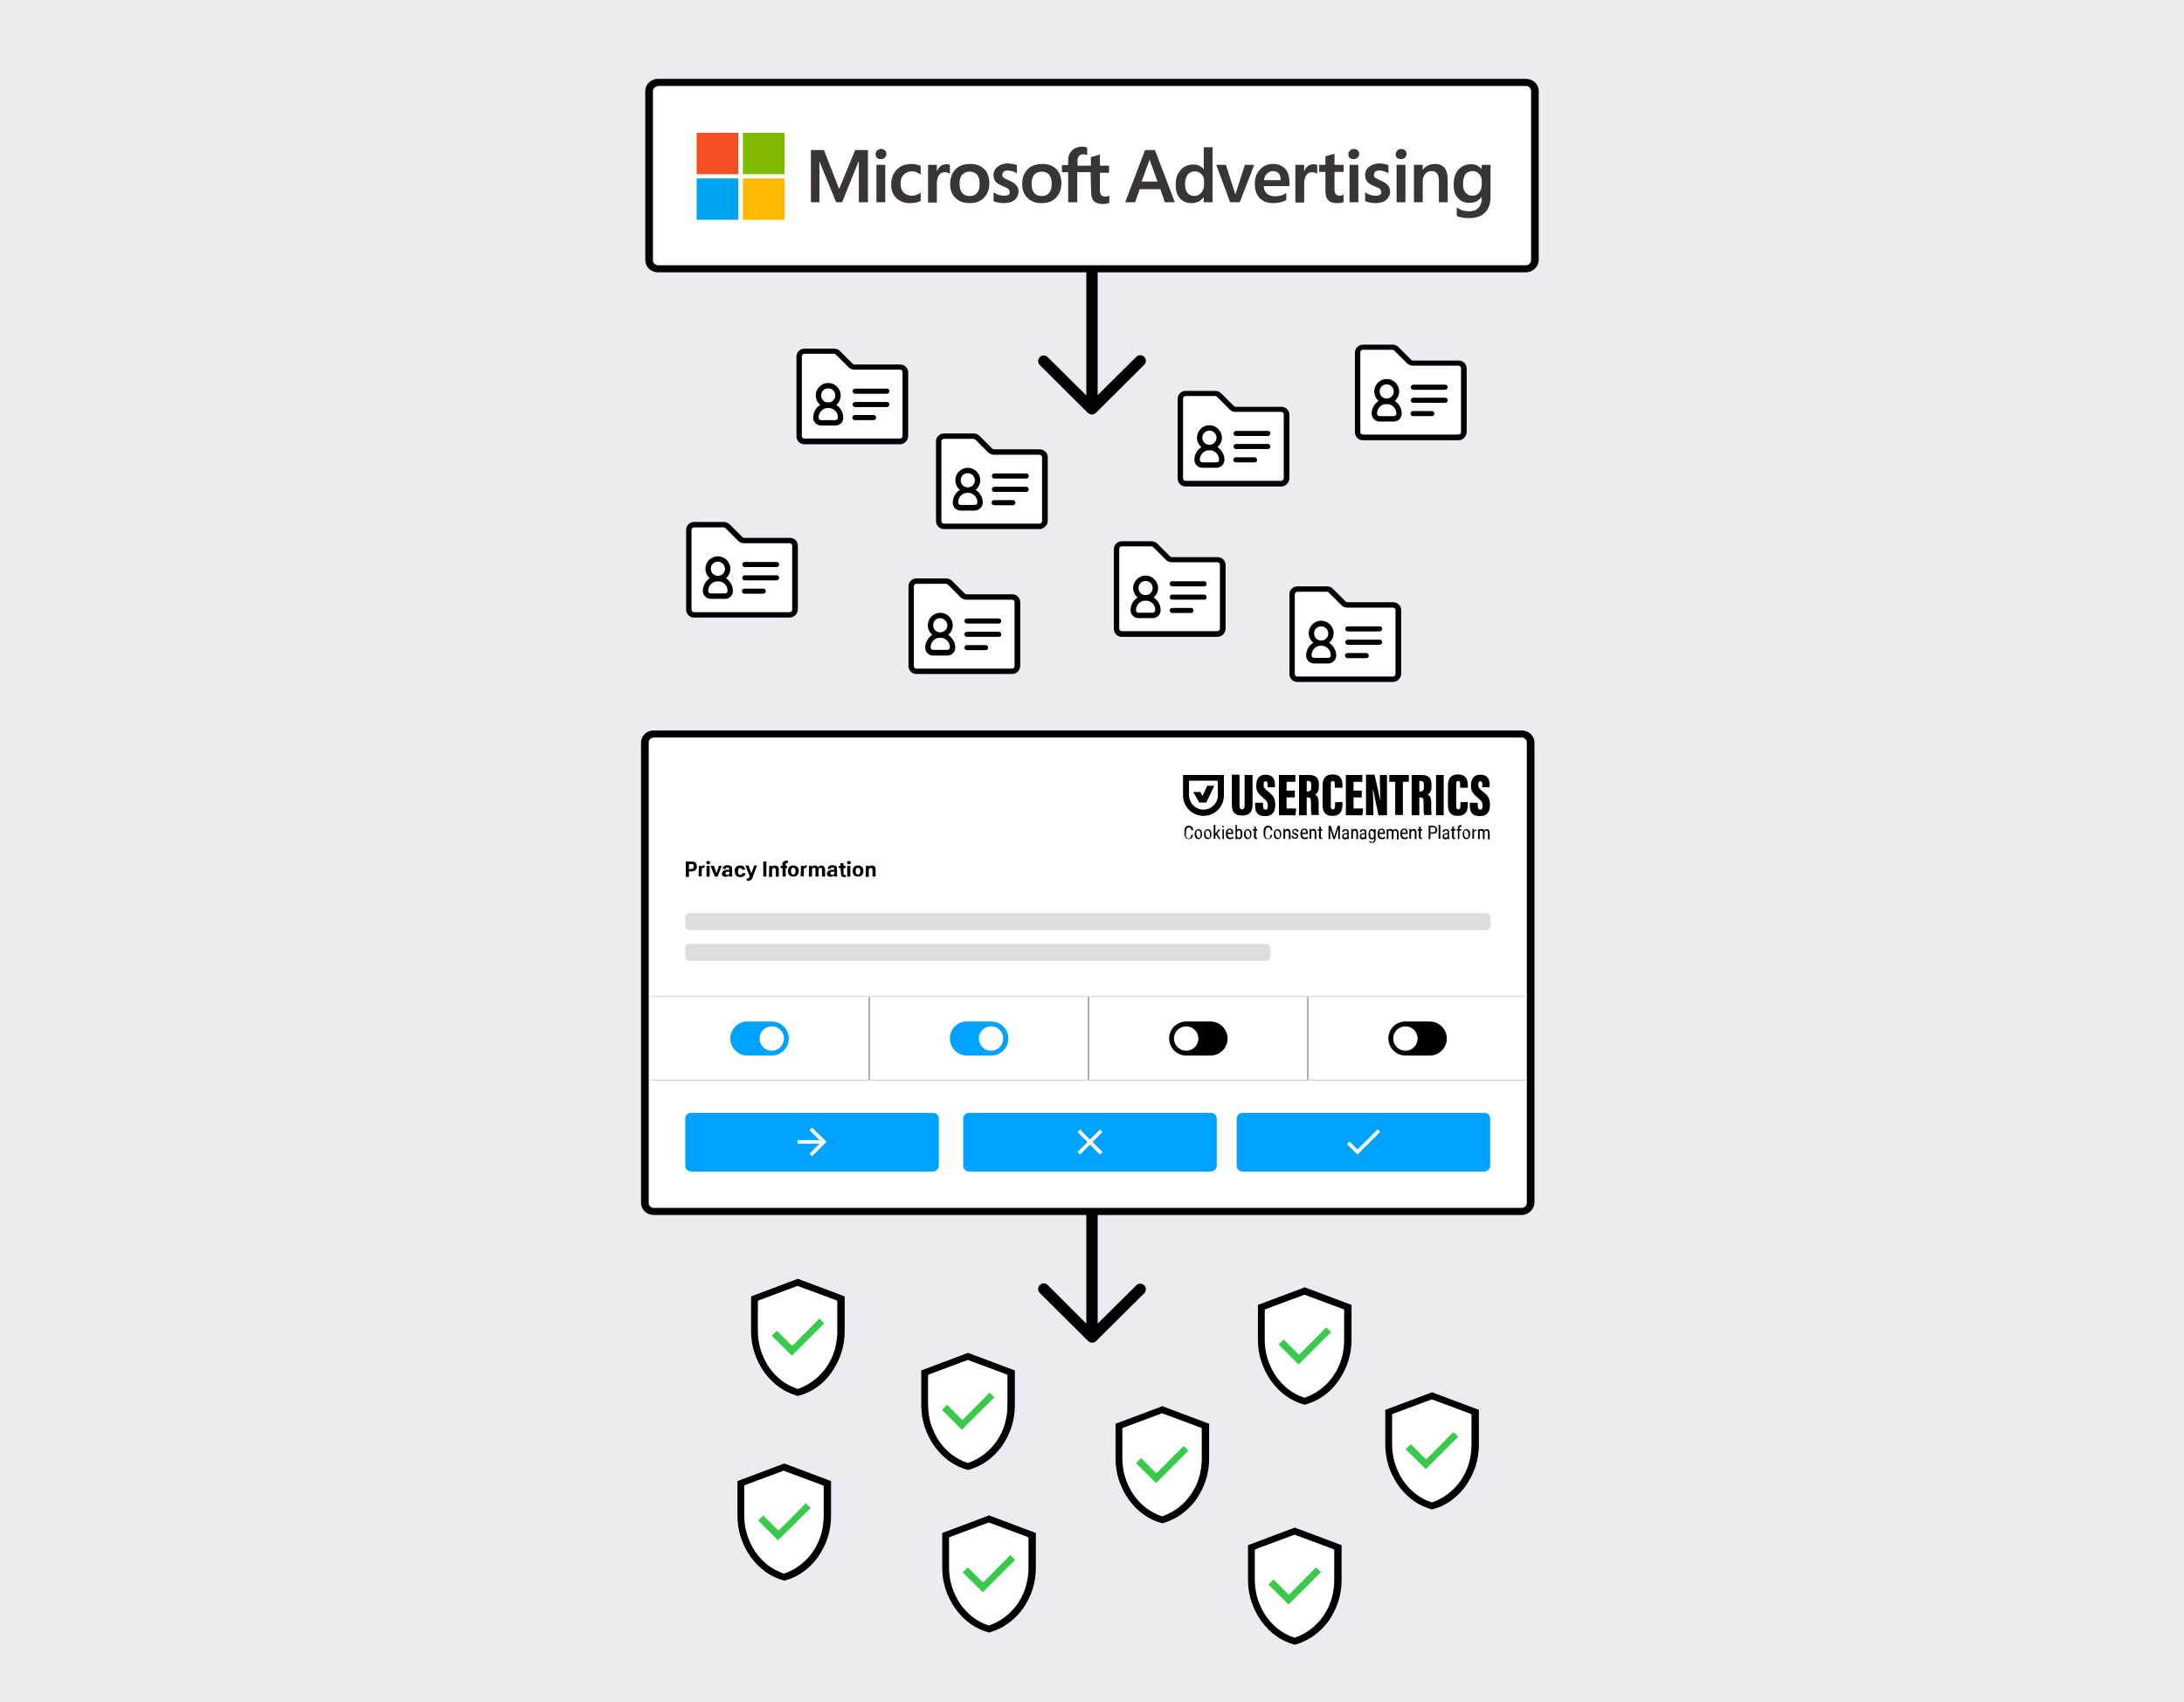 <?xml version="1.0" encoding="utf-8"?>
<!-- Generator: Adobe Illustrator 27.9.6, SVG Export Plug-In . SVG Version: 9.03 Build 54986)  -->
<!DOCTYPE svg PUBLIC "-//W3C//DTD SVG 1.1//EN" "http://www.w3.org/Graphics/SVG/1.1/DTD/svg11.dtd">
<svg version="1.1" id="Layer_1" xmlns:x="http://ns.adobe.com/Extensibility/1.0/" xmlns:i="http://ns.adobe.com/AdobeIllustrator/10.0/" xmlns:graph="http://ns.adobe.com/Graphs/1.0/"
	 xmlns="http://www.w3.org/2000/svg" xmlns:xlink="http://www.w3.org/1999/xlink" x="0px" y="0px" width="770px" height="600px"
	 viewBox="0 0 770 600" style="enable-background:new 0 0 770 600;" xml:space="preserve">
<style type="text/css">
	.st0{fill:#EAECF2;}
	.st1{fill:#FFFFFF;}
	.st2{fill:#39CA4A;}
	.st3{fill:#393535;}
	.st4{fill:#F25022;}
	.st5{fill:#7FBA00;}
	.st6{fill:#00A4EF;}
	.st7{fill:#FFB900;}
	.st8{fill:#DDDDDD;}
	.st9{fill:#00A2FF;}
	.st10{fill:#D6D6D6;}
</style>
<rect class="st0" width="770" height="600"/>
<g>
	<path d="M317.3,156.6h-33.7c-1.6,0-2.8-1.3-2.8-2.8v-28.1c0-1.6,1.3-2.8,2.8-2.8h10.5c0.7,0,1.5,0.3,2,0.8l4.5,4.5
		c0.2,0.2,0.4,0.3,0.7,0.3h16.1c1.6,0,2.8,1.3,2.8,2.8v22.5C320.1,155.3,318.9,156.6,317.3,156.6z"/>
	<path class="st1" d="M283.6,124.7c-0.5,0-0.9,0.4-0.9,0.9v28.1c0,0.5,0.4,0.9,0.9,0.9h33.7c0.5,0,0.9-0.4,0.9-0.9v-22.5
		c0-0.5-0.4-0.9-0.9-0.9h-16.1c-0.7,0-1.5-0.3-2-0.8l-4.5-4.5c-0.2-0.2-0.4-0.3-0.7-0.3H283.6z"/>
	<path d="M308,148.1h-6.6c-0.5,0-0.9-0.4-0.9-0.9c0-0.5,0.4-0.9,0.9-0.9h6.6c0.5,0,0.9,0.4,0.9,0.9
		C308.9,147.7,308.5,148.1,308,148.1z"/>
	<path d="M312.7,143.5h-11.2c-0.5,0-0.9-0.4-0.9-0.9c0-0.5,0.4-0.9,0.9-0.9h11.2c0.5,0,0.9,0.4,0.9,0.9
		C313.6,143,313.2,143.5,312.7,143.5z"/>
	<path d="M312.7,138.8h-11.2c-0.5,0-0.9-0.4-0.9-0.9c0-0.5,0.4-0.9,0.9-0.9h11.2c0.5,0,0.9,0.4,0.9,0.9
		C313.6,138.4,313.2,138.8,312.7,138.8z"/>
	<path d="M294.5,150h-5c-1.6,0-2.8-1.3-2.8-2.8c0-2.9,2.4-5.3,5.3-5.3c2.9,0,5.3,2.4,5.3,5.3C297.4,148.8,296.1,150,294.5,150z
		 M292,143.8c-1.9,0-3.4,1.5-3.4,3.4c0,0.5,0.4,0.9,0.9,0.9h5c0.5,0,0.9-0.4,0.9-0.9C295.5,145.3,293.9,143.8,292,143.8z"/>
	<path d="M292,143.8c-2.4,0-4.4-2-4.4-4.4c0-2.4,2-4.4,4.4-4.4c2.4,0,4.4,2,4.4,4.4C296.4,141.8,294.5,143.8,292,143.8z M292,136.9
		c-1.4,0-2.5,1.1-2.5,2.5c0,1.4,1.1,2.5,2.5,2.5c1.4,0,2.5-1.1,2.5-2.5c0,0,0,0,0,0C294.5,138,293.4,136.9,292,136.9z"/>
</g>
<g>
	<path d="M366.5,186.5h-33.7c-1.6,0-2.8-1.3-2.8-2.8v-28.1c0-1.6,1.3-2.8,2.8-2.8h10.5c0.7,0,1.5,0.3,2,0.8l4.5,4.5
		c0.2,0.2,0.4,0.3,0.7,0.3h16.1c1.6,0,2.8,1.3,2.8,2.8v22.5C369.3,185.2,368,186.5,366.5,186.5z"/>
	<path class="st1" d="M332.8,154.7c-0.5,0-0.9,0.4-0.9,0.9v28.1c0,0.5,0.4,0.9,0.9,0.9h33.7c0.5,0,0.9-0.4,0.9-0.9v-22.5
		c0-0.5-0.4-0.9-0.9-0.9h-16.1c-0.7,0-1.5-0.3-2-0.8l-4.5-4.5c-0.2-0.2-0.4-0.3-0.7-0.3H332.8z"/>
	<path d="M357.1,178.1h-6.6c-0.5,0-0.9-0.4-0.9-0.9c0-0.5,0.4-0.9,0.9-0.9h6.6c0.5,0,0.9,0.4,0.9,0.9
		C358.1,177.7,357.6,178.1,357.1,178.1z"/>
	<path d="M361.8,173.4h-11.2c-0.5,0-0.9-0.4-0.9-0.9s0.4-0.9,0.9-0.9h11.2c0.5,0,0.9,0.4,0.9,0.9S362.3,173.4,361.8,173.4z"/>
	<path d="M361.8,168.7h-11.2c-0.5,0-0.9-0.4-0.9-0.9c0-0.5,0.4-0.9,0.9-0.9h11.2c0.5,0,0.9,0.4,0.9,0.9
		C362.7,168.3,362.3,168.7,361.8,168.7z"/>
	<path d="M343.7,180h-5c-1.6,0-2.8-1.3-2.8-2.8c0-2.9,2.4-5.3,5.3-5.3c2.9,0,5.3,2.4,5.3,5.3C346.5,178.7,345.2,179.9,343.7,180z
		 M341.2,173.7c-1.9,0-3.4,1.5-3.4,3.4c0,0.5,0.4,0.9,0.9,0.9h5c0.5,0,0.9-0.4,0.9-0.9C344.6,175.2,343.1,173.7,341.2,173.7z"/>
	<path d="M341.2,173.7c-2.4,0-4.4-2-4.4-4.4c0-2.4,2-4.4,4.4-4.4c2.4,0,4.4,2,4.4,4.4C345.6,171.7,343.6,173.7,341.2,173.7z
		 M341.2,166.8c-1.4,0-2.5,1.1-2.5,2.5c0,1.4,1.1,2.5,2.5,2.5c1.4,0,2.5-1.1,2.5-2.5c0,0,0,0,0,0C343.7,168,342.6,166.8,341.2,166.8
		z"/>
</g>
<g>
	<path d="M356.8,237.6h-33.7c-1.6,0-2.8-1.3-2.8-2.8v-28.1c0-1.6,1.3-2.8,2.8-2.8h10.5c0.7,0,1.5,0.3,2,0.8l4.5,4.5
		c0.2,0.2,0.4,0.3,0.7,0.3h16.1c1.6,0,2.8,1.3,2.8,2.8v22.5C359.6,236.4,358.4,237.6,356.8,237.6z"/>
	<path class="st1" d="M323.1,205.8c-0.5,0-0.9,0.4-0.9,0.9v28.1c0,0.5,0.4,0.9,0.9,0.9h33.7c0.5,0,0.9-0.4,0.9-0.9v-22.5
		c0-0.5-0.4-0.9-0.9-0.9h-16.1c-0.7,0-1.5-0.3-2-0.8l-4.5-4.5c-0.2-0.2-0.4-0.3-0.7-0.3H323.1z"/>
	<path d="M347.5,229.2h-6.6c-0.5,0-0.9-0.4-0.9-0.9c0-0.5,0.4-0.9,0.9-0.9h6.6c0.5,0,0.9,0.4,0.9,0.9
		C348.4,228.8,348,229.2,347.5,229.2z"/>
	<path d="M352.1,224.5h-11.2c-0.5,0-0.9-0.4-0.9-0.9c0-0.5,0.4-0.9,0.9-0.9h11.2c0.5,0,0.9,0.4,0.9,0.9
		C353.1,224.1,352.7,224.5,352.1,224.5z"/>
	<path d="M352.1,219.8h-11.2c-0.5,0-0.9-0.4-0.9-0.9s0.4-0.9,0.9-0.9h11.2c0.5,0,0.9,0.4,0.9,0.9S352.7,219.8,352.1,219.8z"/>
	<path d="M334,231.1h-5c-1.6,0-2.8-1.3-2.8-2.8c0-2.9,2.4-5.3,5.3-5.3c2.9,0,5.3,2.4,5.3,5.3C336.8,229.8,335.6,231.1,334,231.1z
		 M331.5,224.8c-1.9,0-3.4,1.5-3.4,3.4c0,0.5,0.4,0.9,0.9,0.9h5c0.5,0,0.9-0.4,0.9-0.9C335,226.4,333.4,224.8,331.5,224.8z"/>
	<path d="M331.5,224.8c-2.4,0-4.4-2-4.4-4.4c0-2.4,2-4.4,4.4-4.4c2.4,0,4.4,2,4.4,4.4C335.9,222.9,333.9,224.8,331.5,224.8z
		 M331.5,217.9c-1.4,0-2.5,1.1-2.5,2.5c0,1.4,1.1,2.5,2.5,2.5c1.4,0,2.5-1.1,2.5-2.5c0,0,0,0,0,0C334,219.1,332.9,218,331.5,217.9z"
		/>
</g>
<g>
	<path d="M451.7,171.5H418c-1.6,0-2.8-1.3-2.8-2.8v-28.1c0-1.6,1.3-2.8,2.8-2.8h10.5c0.7,0,1.5,0.3,2,0.8l4.5,4.5
		c0.2,0.2,0.4,0.3,0.7,0.3h16.1c1.6,0,2.8,1.3,2.8,2.8v22.5C454.5,170.2,453.2,171.5,451.7,171.5z"/>
	<path class="st1" d="M418,139.6c-0.5,0-0.9,0.4-0.9,0.9v28.1c0,0.5,0.4,0.9,0.9,0.9h33.7c0.5,0,0.9-0.4,0.9-0.9v-22.5
		c0-0.5-0.4-0.9-0.9-0.9h-16.1c-0.7,0-1.5-0.3-2-0.8l-4.5-4.5c-0.2-0.2-0.4-0.3-0.7-0.3H418z"/>
	<path d="M442.3,163h-6.6c-0.5,0-0.9-0.4-0.9-0.9c0-0.5,0.4-0.9,0.9-0.9h6.6c0.5,0,0.9,0.4,0.9,0.9C443.3,162.6,442.8,163,442.3,163
		z"/>
	<path d="M447,158.3h-11.2c-0.5,0-0.9-0.4-0.9-0.9s0.4-0.9,0.9-0.9H447c0.5,0,0.9,0.4,0.9,0.9S447.5,158.3,447,158.3z"/>
	<path d="M447,153.7h-11.2c-0.5,0-0.9-0.4-0.9-0.9c0-0.5,0.4-0.9,0.9-0.9H447c0.5,0,0.9,0.4,0.9,0.9
		C447.9,153.2,447.5,153.7,447,153.7z"/>
	<path d="M428.9,164.9h-5c-1.6,0-2.8-1.3-2.8-2.8c0-2.9,2.4-5.3,5.3-5.3c2.9,0,5.3,2.4,5.3,5.3C431.7,163.6,430.4,164.9,428.9,164.9
		z M426.4,158.7c-1.9,0-3.4,1.5-3.4,3.4c0,0.5,0.4,0.9,0.9,0.9h5c0.5,0,0.9-0.4,0.9-0.9C429.8,160.2,428.3,158.7,426.4,158.7z"/>
	<path d="M426.4,158.7c-2.4,0-4.4-2-4.4-4.4c0-2.4,2-4.4,4.4-4.4c2.4,0,4.4,2,4.4,4.4C430.8,156.7,428.8,158.6,426.4,158.7z
		 M426.4,151.8c-1.4,0-2.5,1.1-2.5,2.5c0,1.4,1.1,2.5,2.5,2.5c1.4,0,2.5-1.1,2.5-2.5c0,0,0,0,0,0
		C428.9,152.9,427.8,151.8,426.4,151.8z"/>
</g>
<g>
	<path d="M429.2,224.5h-33.7c-1.6,0-2.8-1.3-2.8-2.8v-28.1c0-1.6,1.3-2.8,2.8-2.8H406c0.7,0,1.5,0.3,2,0.8l4.5,4.5
		c0.2,0.2,0.4,0.3,0.7,0.3h16.1c1.6,0,2.8,1.3,2.8,2.8v22.5C432,223.2,430.8,224.5,429.2,224.5z"/>
	<path class="st1" d="M395.5,192.6c-0.5,0-0.9,0.4-0.9,0.9v28.1c0,0.5,0.4,0.9,0.9,0.9h33.7c0.5,0,0.9-0.4,0.9-0.9v-22.5
		c0-0.5-0.4-0.9-0.9-0.9h-16.1c-0.7,0-1.5-0.3-2-0.8l-4.5-4.5c-0.2-0.2-0.4-0.3-0.7-0.3H395.5z"/>
	<path d="M419.9,216.1h-6.6c-0.5,0-0.9-0.4-0.9-0.9c0-0.5,0.4-0.9,0.9-0.9h6.6c0.5,0,0.9,0.4,0.9,0.9
		C420.8,215.6,420.4,216.1,419.9,216.1z"/>
	<path d="M424.5,211.4h-11.2c-0.5,0-0.9-0.4-0.9-0.9c0-0.5,0.4-0.9,0.9-0.9h11.2c0.5,0,0.9,0.4,0.9,0.9
		C425.5,211,425.1,211.4,424.5,211.4z"/>
	<path d="M424.5,206.7h-11.2c-0.5,0-0.9-0.4-0.9-0.9c0-0.5,0.4-0.9,0.9-0.9h11.2c0.5,0,0.9,0.4,0.9,0.9
		C425.5,206.3,425.1,206.7,424.5,206.7z"/>
	<path d="M406.4,217.9h-5c-1.6,0-2.8-1.3-2.8-2.8c0-2.9,2.4-5.3,5.3-5.3s5.3,2.4,5.3,5.3C409.2,216.7,408,217.9,406.4,217.9z
		 M403.9,211.7c-1.9,0-3.4,1.5-3.4,3.4c0,0.5,0.4,0.9,0.9,0.9h5c0.5,0,0.9-0.4,0.9-0.9C407.4,213.2,405.8,211.7,403.9,211.7z"/>
	<path d="M403.9,211.7c-2.4,0-4.4-2-4.4-4.4c0-2.4,2-4.4,4.4-4.4c2.4,0,4.4,2,4.4,4.4C408.3,209.7,406.3,211.7,403.9,211.7z
		 M403.9,204.8c-1.4,0-2.5,1.1-2.5,2.5c0,1.4,1.1,2.5,2.5,2.5c1.4,0,2.5-1.1,2.5-2.5c0,0,0,0,0,0
		C406.4,205.9,405.3,204.8,403.9,204.8z"/>
</g>
<g>
	<path d="M514.2,155.2h-33.7c-1.6,0-2.8-1.3-2.8-2.8v-28.1c0-1.6,1.3-2.8,2.8-2.8h10.5c0.7,0,1.5,0.3,2,0.8l4.5,4.5
		c0.2,0.2,0.4,0.3,0.7,0.3h16.1c1.6,0,2.8,1.3,2.8,2.8v22.5C517,153.9,515.7,155.2,514.2,155.2z"/>
	<path class="st1" d="M480.5,123.3c-0.5,0-0.9,0.4-0.9,0.9v28.1c0,0.5,0.4,0.9,0.9,0.9h33.7c0.5,0,0.9-0.4,0.9-0.9v-22.5
		c0-0.5-0.4-0.9-0.9-0.9h-16.1c-0.7,0-1.5-0.3-2-0.8l-4.5-4.5c-0.2-0.2-0.4-0.3-0.7-0.3H480.5z"/>
	<path d="M504.8,146.7h-6.6c-0.5,0-0.9-0.4-0.9-0.9c0-0.5,0.4-0.9,0.9-0.9h6.6c0.5,0,0.9,0.4,0.9,0.9
		C505.8,146.3,505.3,146.7,504.8,146.7z"/>
	<path d="M509.5,142h-11.2c-0.5,0-0.9-0.4-0.9-0.9c0-0.5,0.4-0.9,0.9-0.9h11.2c0.5,0,0.9,0.4,0.9,0.9C510.4,141.6,510,142,509.5,142
		z"/>
	<path d="M509.5,137.4h-11.2c-0.5,0-0.9-0.4-0.9-0.9c0-0.5,0.4-0.9,0.9-0.9h11.2c0.5,0,0.9,0.4,0.9,0.9
		C510.4,136.9,510,137.4,509.5,137.4z"/>
	<path d="M491.4,148.6h-5c-1.6,0-2.8-1.3-2.8-2.8c0-2.9,2.4-5.3,5.3-5.3s5.3,2.4,5.3,5.3C494.2,147.3,493,148.6,491.4,148.6z
		 M488.9,142.4c-1.9,0-3.4,1.5-3.4,3.4c0,0.5,0.4,0.9,0.9,0.9h5c0.5,0,0.9-0.4,0.9-0.9C492.3,143.9,490.8,142.4,488.9,142.4z"/>
	<path d="M488.9,142.4c-2.4,0-4.4-2-4.4-4.4c0-2.4,2-4.4,4.4-4.4c2.4,0,4.4,2,4.4,4.4C493.3,140.4,491.3,142.4,488.9,142.4z
		 M488.9,135.5c-1.4,0-2.5,1.1-2.5,2.5s1.1,2.5,2.5,2.5c1.4,0,2.5-1.1,2.5-2.5c0,0,0,0,0,0C491.4,136.6,490.3,135.5,488.9,135.5z"/>
</g>
<g>
	<path d="M491.1,240.4h-33.7c-1.6,0-2.8-1.3-2.8-2.8v-28.1c0-1.6,1.3-2.8,2.8-2.8h10.5c0.7,0,1.5,0.3,2,0.8l4.5,4.5
		c0.2,0.2,0.4,0.3,0.7,0.3h16.1c1.6,0,2.8,1.3,2.8,2.8v22.5C493.9,239.2,492.6,240.4,491.1,240.4z"/>
	<path class="st1" d="M457.4,208.6c-0.5,0-0.9,0.4-0.9,0.9v28.1c0,0.5,0.4,0.9,0.9,0.9h33.7c0.5,0,0.9-0.4,0.9-0.9v-22.5
		c0-0.5-0.4-0.9-0.9-0.9H475c-0.7,0-1.5-0.3-2-0.8l-4.5-4.5c-0.2-0.2-0.4-0.3-0.7-0.3H457.4z"/>
	<path d="M481.7,232h-6.6c-0.5,0-0.9-0.4-0.9-0.9s0.4-0.9,0.9-0.9h6.6c0.5,0,0.9,0.4,0.9,0.9S482.2,232,481.7,232z"/>
	<path d="M486.4,227.3h-11.2c-0.5,0-0.9-0.4-0.9-0.9c0-0.5,0.4-0.9,0.9-0.9h11.2c0.5,0,0.9,0.4,0.9,0.9
		C487.3,226.9,486.9,227.3,486.4,227.3z"/>
	<path d="M486.4,222.6h-11.2c-0.5,0-0.9-0.4-0.9-0.9c0-0.5,0.4-0.9,0.9-0.9h11.2c0.5,0,0.9,0.4,0.9,0.9
		C487.3,222.2,486.9,222.6,486.4,222.6z"/>
	<path d="M468.3,233.9h-5c-1.6,0-2.8-1.3-2.8-2.8c0-2.9,2.4-5.3,5.3-5.3s5.3,2.4,5.3,5.3C471.1,232.6,469.8,233.9,468.3,233.9z
		 M465.8,227.6c-1.9,0-3.4,1.5-3.4,3.4c0,0.5,0.4,0.9,0.9,0.9h5c0.5,0,0.9-0.4,0.9-0.9C469.2,229.2,467.7,227.6,465.8,227.6z"/>
	<path d="M465.8,227.6c-2.4,0-4.4-2-4.4-4.4c0-2.4,2-4.4,4.4-4.4c2.4,0,4.4,2,4.4,4.4C470.2,225.7,468.2,227.6,465.8,227.6z
		 M465.8,220.8c-1.4,0-2.5,1.1-2.5,2.5s1.1,2.5,2.5,2.5c1.4,0,2.5-1.1,2.5-2.5c0,0,0,0,0,0C468.3,221.9,467.2,220.8,465.8,220.8z"/>
</g>
<g>
	<path d="M278.4,217.7h-33.7c-1.6,0-2.8-1.3-2.8-2.8v-28.1c0-1.6,1.3-2.8,2.8-2.8h10.5c0.7,0,1.5,0.3,2,0.8l4.5,4.5
		c0.2,0.2,0.4,0.3,0.7,0.3h16.1c1.6,0,2.8,1.3,2.8,2.8v22.5C281.2,216.4,280,217.7,278.4,217.7z"/>
	<path class="st1" d="M244.7,185.9c-0.5,0-0.9,0.4-0.9,0.9v28.1c0,0.5,0.4,0.9,0.9,0.9h33.7c0.5,0,0.9-0.4,0.9-0.9v-22.5
		c0-0.5-0.4-0.9-0.9-0.9h-16.1c-0.7,0-1.5-0.3-2-0.8l-4.5-4.5c-0.2-0.2-0.4-0.3-0.7-0.3H244.7z"/>
	<path d="M269.1,209.3h-6.6c-0.5,0-0.9-0.4-0.9-0.9c0-0.5,0.4-0.9,0.9-0.9h6.6c0.5,0,0.9,0.4,0.9,0.9
		C270,208.9,269.6,209.3,269.1,209.3z"/>
	<path d="M273.8,204.6h-11.2c-0.5,0-0.9-0.4-0.9-0.9c0-0.5,0.4-0.9,0.9-0.9h11.2c0.5,0,0.9,0.4,0.9,0.9
		C274.7,204.2,274.3,204.6,273.8,204.6z"/>
	<path d="M273.8,199.9h-11.2c-0.5,0-0.9-0.4-0.9-0.9c0-0.5,0.4-0.9,0.9-0.9h11.2c0.5,0,0.9,0.4,0.9,0.9
		C274.7,199.5,274.3,199.9,273.8,199.9z"/>
	<path d="M255.6,211.1h-5c-1.6,0-2.8-1.3-2.8-2.8c0-2.9,2.4-5.3,5.3-5.3s5.3,2.4,5.3,5.3C258.4,209.9,257.2,211.1,255.6,211.1z
		 M253.1,204.9c-1.9,0-3.4,1.5-3.4,3.4c0,0.5,0.4,0.9,0.9,0.9h5c0.5,0,0.9-0.4,0.9-0.9C256.6,206.4,255,204.9,253.1,204.9z"/>
	<path d="M253.1,204.9c-2.4,0-4.4-2-4.4-4.4c0-2.4,2-4.4,4.4-4.4c2.4,0,4.4,2,4.4,4.4C257.5,202.9,255.6,204.9,253.1,204.9z
		 M253.1,198c-1.4,0-2.5,1.1-2.5,2.5c0,1.4,1.1,2.5,2.5,2.5c1.4,0,2.5-1.1,2.5-2.5c0,0,0,0,0,0C255.6,199.2,254.5,198,253.1,198z"/>
</g>
<g>
	<path d="M281.3,492.1c-4.8-1.3-8.6-4-11.8-8.3c-3.1-4.4-4.7-9.3-4.7-14.5V457l16.5-6.2l16.5,6.2v12.3c0,5.2-1.5,10-4.7,14.6
		C290.1,488.1,286.1,490.9,281.3,492.1z"/>
	<path class="st1" d="M281.3,453.3c0,0-0.1,0-0.1,0l-13.7,5.1c-0.2,0.1-0.3,0.2-0.3,0.4v10.3c0,4.7,1.3,8.8,3.8,12.7
		c2.7,3.9,6,6.4,10.1,7.8c0,0,0.1,0,0.1,0c0,0,0.1,0,0.1,0c4.1-1.4,7.6-4.1,10.1-7.7c2.6-3.8,3.8-8.1,3.8-12.7v-10.4
		c0-0.2-0.1-0.3-0.3-0.4l-13.7-5.1C281.4,453.4,281.4,453.3,281.3,453.3z"/>
	<path class="st2" d="M272.1,470.9l1.8-1.8l5.1,5.1c0.1,0.1,0.2,0.1,0.3,0.1c0,0,0,0,0,0c0.1,0,0.2,0,0.3-0.1l9.3-9.4l1.7,1.7
		l-11.4,11.4L272.1,470.9z"/>
</g>
<g>
	<path d="M341.3,518.2c-4.8-1.3-8.6-4-11.8-8.3c-3.1-4.4-4.7-9.3-4.7-14.5v-12.3l16.5-6.2l16.5,6.2v12.3c0,5.2-1.5,10-4.7,14.6
		C350,514.1,346.1,516.9,341.3,518.2z"/>
	<path class="st1" d="M341.3,479.4c0,0-0.1,0-0.1,0l-13.7,5.1c-0.2,0.1-0.3,0.2-0.3,0.4v10.3c0,4.7,1.3,8.8,3.8,12.7
		c2.7,3.9,6,6.4,10.1,7.8c0,0,0.1,0,0.1,0c0,0,0.1,0,0.1,0c4.1-1.4,7.6-4.1,10.1-7.7c2.6-3.8,3.8-8.1,3.8-12.7v-10.4
		c0-0.2-0.1-0.3-0.3-0.4l-13.7-5.1C341.4,479.4,341.4,479.4,341.3,479.4z"/>
	<path class="st2" d="M332.1,497l1.8-1.8l5.1,5.1c0.1,0.1,0.2,0.1,0.3,0.1c0,0,0,0,0,0c0.1,0,0.2,0,0.3-0.1l9.3-9.4l1.7,1.7
		L339.1,504L332.1,497z"/>
</g>
<g>
	<path d="M276.5,557.2c-4.8-1.3-8.6-4-11.8-8.3c-3.1-4.4-4.7-9.3-4.7-14.5v-12.3l16.5-6.2l16.5,6.2v12.3c0,5.2-1.5,10-4.7,14.6
		C285.3,553.1,281.3,556,276.5,557.2z"/>
	<path class="st1" d="M276.5,518.4c0,0-0.1,0-0.1,0l-13.7,5.1c-0.2,0.1-0.3,0.2-0.3,0.4v10.3c0,4.7,1.3,8.8,3.8,12.7
		c2.7,3.9,6,6.4,10.1,7.8c0,0,0.1,0,0.1,0c0,0,0.1,0,0.1,0c4.1-1.4,7.6-4.1,10.1-7.7c2.6-3.8,3.8-8.1,3.8-12.7V524
		c0-0.2-0.1-0.3-0.3-0.4l-13.7-5.1C276.6,518.4,276.6,518.4,276.5,518.4z"/>
	<path class="st2" d="M267.3,536l1.8-1.8l5.1,5.1c0.1,0.1,0.2,0.1,0.3,0.1c0,0,0,0,0,0c0.1,0,0.2,0,0.3-0.1l9.3-9.4l1.7,1.7
		L274.3,543L267.3,536z"/>
</g>
<g>
	<path d="M348.7,575.5c-4.8-1.3-8.6-4-11.8-8.3c-3.1-4.4-4.7-9.3-4.7-14.5v-12.3l16.5-6.2l16.5,6.2v12.3c0,5.2-1.5,10-4.7,14.6
		C357.4,571.4,353.4,574.2,348.7,575.5z"/>
	<path class="st1" d="M348.7,536.7c0,0-0.1,0-0.1,0l-13.7,5.1c-0.2,0.1-0.3,0.2-0.3,0.4v10.3c0,4.7,1.3,8.8,3.8,12.7
		c2.7,3.9,6,6.4,10.1,7.8c0,0,0.1,0,0.1,0c0,0,0.1,0,0.1,0c4.1-1.4,7.6-4.1,10.1-7.7c2.6-3.8,3.8-8.1,3.8-12.7v-10.4
		c0-0.2-0.1-0.3-0.3-0.4l-13.7-5.1C348.8,536.7,348.7,536.7,348.7,536.7z"/>
	<path class="st2" d="M339.4,554.3l1.8-1.8l5.1,5.1c0.1,0.1,0.2,0.1,0.3,0.1c0,0,0,0,0,0c0.1,0,0.2,0,0.3-0.1l9.3-9.4l1.7,1.7
		l-11.4,11.4L339.4,554.3z"/>
</g>
<g>
	<path d="M409.8,537c-4.8-1.3-8.6-4-11.8-8.3c-3.1-4.4-4.7-9.3-4.7-14.5v-12.3l16.5-6.2l16.5,6.2v12.3c0,5.2-1.5,10-4.7,14.6
		C418.5,532.9,414.5,535.7,409.8,537z"/>
	<path class="st1" d="M409.8,498.2c0,0-0.1,0-0.1,0l-13.7,5.1c-0.2,0.1-0.3,0.2-0.3,0.4V514c0,4.7,1.3,8.8,3.8,12.7
		c2.7,3.9,6,6.4,10.1,7.8c0,0,0.1,0,0.1,0c0,0,0.1,0,0.1,0c4.1-1.4,7.6-4.1,10.1-7.7c2.6-3.8,3.8-8.1,3.8-12.7v-10.4
		c0-0.2-0.1-0.3-0.3-0.4l-13.7-5.1C409.9,498.2,409.8,498.2,409.8,498.2z"/>
	<path class="st2" d="M400.5,515.8l1.8-1.8l5.1,5.1c0.1,0.1,0.2,0.1,0.3,0.1c0,0,0,0,0,0c0.1,0,0.2,0,0.3-0.1l9.3-9.4l1.7,1.7
		l-11.4,11.4L400.5,515.8z"/>
</g>
<g>
	<path d="M460,495.2c-4.8-1.3-8.6-4-11.8-8.3c-3.1-4.4-4.7-9.3-4.7-14.5V460l16.5-6.2l16.5,6.2v12.3c0,5.2-1.5,10-4.7,14.6
		C468.8,491.1,464.8,493.9,460,495.2z"/>
	<path class="st1" d="M460,456.4c0,0-0.1,0-0.1,0l-13.7,5.1c-0.2,0.1-0.3,0.2-0.3,0.4v10.3c0,4.7,1.3,8.8,3.8,12.7
		c2.7,3.9,6,6.4,10.1,7.8c0,0,0.1,0,0.1,0c0,0,0.1,0,0.1,0c4.1-1.4,7.6-4.1,10.1-7.7c2.6-3.8,3.8-8.1,3.8-12.7v-10.4
		c0-0.2-0.1-0.3-0.3-0.4l-13.7-5.1C460.1,456.4,460.1,456.4,460,456.4z"/>
	<path class="st2" d="M450.8,474l1.8-1.8l5.1,5.1c0.1,0.1,0.2,0.1,0.3,0.1c0,0,0,0,0,0c0.1,0,0.2,0,0.3-0.1l9.3-9.4l1.7,1.7
		L457.8,481L450.8,474z"/>
</g>
<g>
	<path d="M504.9,532.1c-4.8-1.3-8.6-4-11.8-8.3c-3.1-4.4-4.7-9.3-4.7-14.5V497l16.5-6.2l16.5,6.2v12.3c0,5.2-1.5,10-4.7,14.6
		C513.6,528.1,509.6,530.9,504.9,532.1z"/>
	<path class="st1" d="M504.9,493.3c0,0-0.1,0-0.1,0l-13.7,5.1c-0.2,0.1-0.3,0.2-0.3,0.4v10.3c0,4.7,1.3,8.8,3.8,12.7
		c2.7,3.9,6,6.4,10.1,7.8c0,0,0.1,0,0.1,0c0,0,0.1,0,0.1,0c4.1-1.4,7.6-4.1,10.1-7.7c2.6-3.8,3.8-8.1,3.8-12.7v-10.4
		c0-0.2-0.1-0.3-0.3-0.4l-13.7-5.1C505,493.3,504.9,493.3,504.9,493.3z"/>
	<path class="st2" d="M495.6,510.9l1.8-1.8l5.1,5.1c0.1,0.1,0.2,0.1,0.3,0.1c0,0,0,0,0,0c0.1,0,0.2,0,0.3-0.1l9.3-9.4l1.7,1.7
		l-11.4,11.4L495.6,510.9z"/>
</g>
<g>
	<path d="M456.5,579.8c-4.8-1.3-8.6-4-11.8-8.3c-3.1-4.4-4.7-9.3-4.7-14.5v-12.3l16.5-6.2l16.5,6.2v12.3c0,5.2-1.5,10-4.7,14.6
		C465.2,575.7,461.2,578.5,456.5,579.8z"/>
	<path class="st1" d="M456.5,541c0,0-0.1,0-0.1,0l-13.7,5.1c-0.2,0.1-0.3,0.2-0.3,0.4v10.3c0,4.7,1.3,8.8,3.8,12.7
		c2.7,3.9,6,6.4,10.1,7.8c0,0,0.1,0,0.1,0c0,0,0.1,0,0.1,0c4.1-1.4,7.6-4.1,10.1-7.7c2.6-3.8,3.8-8.1,3.8-12.7v-10.4
		c0-0.2-0.1-0.3-0.3-0.4l-13.7-5.1C456.6,541,456.5,541,456.5,541z"/>
	<path class="st2" d="M447.2,558.6l1.8-1.8l5.1,5.1c0.1,0.1,0.2,0.1,0.3,0.1c0,0,0,0,0,0c0.1,0,0.2,0,0.3-0.1l9.3-9.4l1.7,1.7
		l-11.4,11.4L447.2,558.6z"/>
</g>
<g id="Layer_2_00000069389879055801571320000011536833412356631485_">
	<g id="Layer_1_copy">
		<g id="_39">
			<path d="M386.4,145.5l17-16.9c0.8-0.8,0.8-2,0-2.8c-0.8-0.8-2-0.8-2.8,0L387,139.3V90.3c0-1.1-0.9-2-2-2s-2,0.9-2,2v49.1
				l-13.6-13.5c-0.8-0.8-2-0.8-2.8,0c-0.8,0.8-0.8,2,0,2.8l17,16.9C384.4,146.3,385.6,146.3,386.4,145.5L386.4,145.5z"/>
		</g>
	</g>
</g>
<g id="Layer_2_00000112628687288608918360000014596277349546332038_">
	<g id="Layer_1_copy_00000025435177523228542930000005217903590063875484_">
		<g id="_39_00000013910680550457428180000014422188583013439113_">
			<path d="M386.4,472.8l17-16.9c0.8-0.8,0.8-2,0-2.8c-0.8-0.8-2-0.8-2.8,0L387,466.6v-49.1c0-1.1-0.9-2-2-2s-2,0.9-2,2v49.1
				L369.4,453c-0.8-0.8-2-0.8-2.8,0s-0.8,2,0,2.8l17,16.9C384.4,473.5,385.6,473.5,386.4,472.8L386.4,472.8z"/>
		</g>
	</g>
</g>
<path d="M538,96H232c-2.5,0-4.5-1.9-4.5-4.3V32.1c0-2.4,2-4.3,4.5-4.3h306c2.5,0,4.5,1.9,4.5,4.3v59.5C542.5,94,540.4,96,538,96
	L538,96z"/>
<path class="st1" d="M232,30.4c-1,0-1.8,0.8-1.8,1.8v59.5c0,1,0.8,1.8,1.8,1.8h306c1,0,1.8-0.8,1.8-1.8V32.1c0-1-0.8-1.8-1.8-1.8
	H232z"/>
<g>
	<path class="st3" d="M306,52.9v18.4h-3.2V56.9h-0.1l-5.8,14.4h-2.1l-5.9-14.4h0v14.4h-3V52.9h4.6l5.3,13.6h0.1l5.6-13.6H306
		L306,52.9z M308.7,54.3c0-0.5,0.2-0.9,0.6-1.3c0.4-0.3,0.8-0.5,1.3-0.5c0.6,0,1,0.2,1.4,0.5c0.4,0.4,0.5,0.8,0.5,1.3
		s-0.2,0.9-0.6,1.3s-0.8,0.5-1.4,0.5s-1-0.2-1.4-0.5C308.9,55.2,308.7,54.8,308.7,54.3L308.7,54.3z M312.1,71.3H309V58.1h3.1V71.3z
		 M321.6,69c0.5,0,1-0.1,1.5-0.3c0.6-0.2,1.1-0.5,1.5-0.8v2.9c-0.5,0.3-1.1,0.5-1.7,0.6c-0.6,0.1-1.3,0.2-2.1,0.2
		c-2,0-3.5-0.6-4.8-1.8c-1.2-1.2-1.8-2.8-1.8-4.7c0-2.1,0.6-3.9,1.9-5.2c1.2-1.4,3-2.1,5.3-2.1c0.6,0,1.2,0.1,1.8,0.2
		c0.6,0.2,1.1,0.3,1.4,0.5v3c-0.5-0.3-1-0.6-1.5-0.8c-0.5-0.2-1-0.3-1.5-0.3c-1.2,0-2.2,0.4-3,1.2c-0.8,0.8-1.1,1.9-1.1,3.2
		c0,1.3,0.4,2.4,1.1,3.1C319.4,68.6,320.4,69,321.6,69 M333.7,57.9c0.2,0,0.5,0,0.7,0.1s0.4,0.1,0.5,0.1v3.1
		c-0.2-0.1-0.4-0.2-0.7-0.3s-0.7-0.2-1.2-0.2c-0.8,0-1.4,0.3-1.9,1c-0.5,0.6-0.8,1.6-0.8,3v6.7h-3.1V58.1h3.1v2.1h0.1
		c0.3-0.7,0.7-1.3,1.3-1.7C332.2,58.1,332.9,57.9,333.7,57.9 M335,64.9c0-2.2,0.6-3.9,1.9-5.2c1.2-1.3,3-1.9,5.2-1.9
		c2.1,0,3.7,0.6,4.9,1.8c1.2,1.2,1.8,2.9,1.8,5c0,2.1-0.6,3.8-1.9,5.1c-1.2,1.3-2.9,1.9-5.1,1.9c-2.1,0-3.7-0.6-4.9-1.8
		C335.6,68.6,335,67,335,64.9 M338.3,64.8c0,1.4,0.3,2.4,0.9,3.2c0.6,0.7,1.5,1.1,2.7,1.1c1.2,0,2-0.4,2.6-1.1
		c0.6-0.7,0.9-1.8,0.9-3.2c0-1.4-0.3-2.5-0.9-3.2c-0.6-0.7-1.5-1.1-2.6-1.1s-2,0.4-2.7,1.1C338.6,62.3,338.3,63.4,338.3,64.8
		 M353.4,61.6c0,0.5,0.1,0.8,0.4,1c0.3,0.2,0.9,0.6,1.9,1c1.2,0.5,2.1,1.1,2.6,1.7c0.5,0.6,0.8,1.4,0.8,2.2c0,1.2-0.5,2.2-1.4,3
		c-1,0.8-2.3,1.1-3.9,1.1c-0.6,0-1.2-0.1-1.8-0.2c-0.7-0.1-1.2-0.3-1.7-0.5v-3.1c0.6,0.4,1.2,0.7,1.8,0.9c0.7,0.2,1.2,0.3,1.8,0.3
		c0.7,0,1.2-0.1,1.6-0.3c0.3-0.2,0.5-0.5,0.5-1c0-0.4-0.2-0.8-0.5-1.1c-0.3-0.3-1-0.6-2-1c-1.2-0.5-2-1-2.5-1.6
		c-0.5-0.6-0.7-1.4-0.7-2.3c0-1.2,0.5-2.2,1.4-2.9c1-0.8,2.2-1.2,3.7-1.2c0.5,0,1,0.1,1.6,0.2c0.6,0.1,1.1,0.2,1.5,0.4v2.9
		c-0.4-0.3-0.9-0.5-1.5-0.7c-0.6-0.2-1.1-0.3-1.6-0.3c-0.6,0-1.1,0.1-1.4,0.3C353.5,60.8,353.4,61.2,353.4,61.6 M360.4,64.9
		c0-2.2,0.6-3.9,1.9-5.2c1.2-1.3,3-1.9,5.2-1.9c2.1,0,3.7,0.6,4.9,1.8c1.2,1.2,1.8,2.9,1.8,5c0,2.1-0.6,3.8-1.9,5.1
		c-1.2,1.3-2.9,1.9-5.1,1.9c-2.1,0-3.7-0.6-4.9-1.8C361,68.6,360.4,67,360.4,64.9 M363.7,64.8c0,1.4,0.3,2.4,0.9,3.2
		c0.6,0.7,1.5,1.1,2.7,1.1s2-0.4,2.6-1.1c0.6-0.7,0.9-1.8,0.9-3.2c0-1.4-0.3-2.5-0.9-3.2c-0.6-0.7-1.5-1.1-2.6-1.1s-2,0.4-2.7,1.1
		C364,62.3,363.7,63.4,363.7,64.8 M384.5,60.7h-4.7v10.6h-3.2V60.7h-2.2v-2.5h2.2v-1.8c0-1.4,0.5-2.5,1.4-3.4
		c0.9-0.9,2.1-1.3,3.5-1.3c0.4,0,0.7,0,1,0.1s0.6,0.1,0.8,0.2v2.7c-0.1-0.1-0.3-0.1-0.5-0.2c-0.3-0.1-0.6-0.1-0.9-0.1
		c-0.7,0-1.2,0.2-1.5,0.6c-0.4,0.4-0.5,1-0.5,1.8v1.6h4.7v-3l3.2-0.9v3.9h3.2v2.5h-3.2v6.2c0,0.8,0.2,1.4,0.5,1.7
		c0.3,0.3,0.8,0.5,1.4,0.5c0.2,0,0.4,0,0.7-0.1c0.3-0.1,0.5-0.2,0.7-0.3v2.6c-0.2,0.1-0.5,0.2-1,0.3c-0.5,0.1-0.9,0.1-1.4,0.1
		c-1.3,0-2.3-0.3-3-1c-0.7-0.7-1-1.7-1-3.2L384.5,60.7L384.5,60.7L384.5,60.7z"/>
	<g>
		<path class="st4" d="M260.3,46.8h-14.7v14.6h14.7V46.8z"/>
		<path class="st5" d="M276.6,46.8h-14.7v14.6h14.7V46.8L276.6,46.8z"/>
		<path class="st6" d="M260.3,62.9h-14.7v14.6h14.7C260.3,77.4,260.3,62.9,260.3,62.9z"/>
		<path class="st7" d="M276.6,62.9h-14.7v14.6h14.7V62.9L276.6,62.9z"/>
	</g>
	<path class="st3" d="M407.2,52.9l7,18.4h-3.5l-1.6-4.6h-7.3l-1.6,4.6h-3.5l7-18.4H407.2L407.2,52.9L407.2,52.9z M405.3,56.3
		l-2.8,7.7h5.6L405.3,56.3L405.3,56.3L405.3,56.3z"/>
	<path class="st3" d="M424.4,51.9h3.1v19.4h-3.1v-1.7h-0.1c-0.5,0.6-1.1,1.1-1.8,1.5c-0.7,0.3-1.6,0.5-2.5,0.5c-1.7,0-3-0.6-4-1.7
		c-1-1.1-1.5-2.7-1.5-4.7c0-2.2,0.5-3.9,1.7-5.2c1.1-1.3,2.6-2,4.4-2c0.8,0,1.6,0.1,2.2,0.4c0.6,0.3,1.2,0.7,1.5,1.2h0.1V51.9
		L424.4,51.9L424.4,51.9z M421.1,69.1c0.9,0,1.7-0.4,2.4-1.1c0.6-0.7,1-1.7,1-2.9v-1.4c0-0.9-0.3-1.7-0.9-2.3c-0.6-0.6-1.4-1-2.3-1
		c-1.1,0-2,0.4-2.6,1.2c-0.6,0.8-0.9,1.9-0.9,3.4c0,1.3,0.3,2.3,0.9,3.1C419.3,68.7,420.1,69.1,421.1,69.1L421.1,69.1L421.1,69.1z"
		/>
	<path class="st3" d="M438.9,58.1h3.3l-5.1,13.2h-3.4l-4.9-13.2h3.4l3.3,10.3h0.1L438.9,58.1L438.9,58.1L438.9,58.1z"/>
	<path class="st3" d="M453.5,68v2.5c-0.5,0.3-1.2,0.6-2,0.8c-0.8,0.2-1.7,0.3-2.7,0.3c-2,0-3.6-0.6-4.7-1.8c-1.1-1.2-1.7-2.8-1.7-5
		c0-2.1,0.6-3.7,1.8-5c1.2-1.3,2.7-2,4.6-2s3.3,0.6,4.3,1.7c1,1.1,1.5,2.7,1.5,4.6v1.5h-9.1c0.1,1.3,0.6,2.2,1.3,2.8
		c0.7,0.5,1.6,0.8,2.8,0.8c0.8,0,1.5-0.1,2.2-0.3S453,68.3,453.5,68L453.5,68z M451.5,63.4c0-1-0.2-1.8-0.7-2.3
		c-0.5-0.5-1.2-0.8-2-0.8c-0.8,0-1.4,0.3-2,0.8c-0.6,0.5-1,1.3-1.2,2.4H451.5L451.5,63.4z"/>
	<path class="st3" d="M463.2,57.9c0.2,0,0.5,0,0.7,0.1c0.2,0,0.4,0.1,0.5,0.1v3.1c-0.2-0.1-0.4-0.2-0.7-0.3
		c-0.3-0.1-0.7-0.2-1.2-0.2c-0.8,0-1.4,0.3-1.9,1c-0.5,0.6-0.8,1.6-0.8,3v6.7h-3.1V58.1h3.1v2.1h0.1c0.3-0.7,0.7-1.3,1.3-1.7
		C461.7,58.1,462.4,57.9,463.2,57.9L463.2,57.9z"/>
	<path class="st3" d="M472.3,69c0.2,0,0.4,0,0.7-0.1c0.3-0.1,0.5-0.2,0.7-0.3v2.6c-0.2,0.1-0.5,0.2-1,0.3c-0.5,0.1-0.9,0.1-1.4,0.1
		c-1.3,0-2.3-0.3-3-1c-0.7-0.7-1-1.7-1-3.2v-6.8h-2.2v-2.5h2.2v-3l3.2-0.9v3.9h3.2v2.5h-3.2v6.2c0,0.8,0.2,1.4,0.5,1.7
		S471.7,69,472.3,69L472.3,69L472.3,69z"/>
	<path class="st3" d="M475.4,54.3c0-0.5,0.2-0.9,0.6-1.3c0.4-0.3,0.8-0.5,1.3-0.5c0.5,0,1,0.2,1.4,0.5c0.4,0.4,0.5,0.8,0.5,1.3
		s-0.2,0.9-0.6,1.3c-0.4,0.3-0.8,0.5-1.4,0.5s-1-0.2-1.4-0.5S475.4,54.8,475.4,54.3L475.4,54.3z M478.9,58.1v13.2h-3.1V58.1H478.9z"
		/>
	<path class="st3" d="M484.4,61.6c0,0.4,0.1,0.8,0.4,1c0.3,0.2,0.9,0.6,1.9,1c1.2,0.5,2.1,1.1,2.6,1.7c0.5,0.6,0.8,1.4,0.8,2.2
		c0,1.2-0.5,2.2-1.4,3c-1,0.8-2.3,1.1-3.9,1.1c-0.6,0-1.2-0.1-1.8-0.2c-0.7-0.1-1.2-0.3-1.7-0.5v-3.1c0.6,0.4,1.2,0.7,1.8,0.9
		s1.2,0.3,1.8,0.3c0.7,0,1.2-0.1,1.6-0.3c0.3-0.2,0.5-0.5,0.5-1c0-0.4-0.2-0.8-0.5-1.1c-0.3-0.3-1-0.6-2-1c-1.2-0.5-2-1-2.5-1.6
		c-0.5-0.6-0.7-1.4-0.7-2.3c0-1.2,0.5-2.2,1.4-2.9c1-0.8,2.2-1.2,3.7-1.2c0.5,0,1,0.1,1.6,0.2c0.6,0.1,1.1,0.2,1.5,0.4v2.9
		c-0.4-0.3-0.9-0.5-1.5-0.7c-0.6-0.2-1.1-0.3-1.6-0.3c-0.6,0-1.1,0.1-1.4,0.3C484.6,60.8,484.4,61.2,484.4,61.6L484.4,61.6
		L484.4,61.6z"/>
	<path class="st3" d="M492.1,54.3c0-0.5,0.2-0.9,0.6-1.3c0.4-0.3,0.8-0.5,1.3-0.5c0.6,0,1,0.2,1.4,0.5c0.4,0.4,0.5,0.8,0.5,1.3
		s-0.2,0.9-0.6,1.3c-0.4,0.3-0.8,0.5-1.4,0.5c-0.5,0-1-0.2-1.4-0.5S492.1,54.8,492.1,54.3L492.1,54.3z M495.5,58.1v13.2h-3.1V58.1
		H495.5z"/>
	<path class="st3" d="M510.4,63.2v8.1h-3.1v-7.4c0-1.2-0.2-2.1-0.6-2.7c-0.4-0.6-1.1-0.9-2-0.9s-1.6,0.3-2.2,1
		c-0.6,0.7-0.9,1.5-0.9,2.5v7.5h-3.1V58.1h3.1v1.7h0.1c0.5-0.7,1.1-1.2,1.8-1.5c0.7-0.3,1.5-0.5,2.5-0.5c1.4,0,2.5,0.5,3.3,1.3
		C510,60.1,510.4,61.4,510.4,63.2L510.4,63.2L510.4,63.2z"/>
	<path class="st3" d="M522.4,58.1h3.1v11.4c0,2.4-0.7,4.2-2,5.5c-1.3,1.3-3.2,1.9-5.6,1.9c-0.8,0-1.6-0.1-2.4-0.2
		c-0.8-0.2-1.4-0.3-1.9-0.6v-3c0.7,0.5,1.4,0.9,2.2,1.1c0.7,0.2,1.5,0.3,2.1,0.3c1.5,0,2.6-0.4,3.3-1.2c0.8-0.8,1.2-1.9,1.2-3.3
		v-0.5h-0.1c-0.5,0.6-1,1.1-1.7,1.5c-0.7,0.3-1.5,0.5-2.6,0.5c-1.7,0-3-0.6-4-1.7c-1-1.1-1.5-2.6-1.5-4.6c0-2.2,0.5-4,1.6-5.3
		c1.1-1.3,2.6-2,4.4-2c0.8,0,1.6,0.1,2.2,0.4c0.6,0.3,1.1,0.7,1.6,1.2h0.1L522.4,58.1L522.4,58.1L522.4,58.1z M515.8,65
		c0,1.2,0.3,2.2,0.9,2.9c0.6,0.7,1.4,1.1,2.4,1.1s1.8-0.4,2.4-1.1c0.6-0.7,0.9-1.7,0.9-2.8v-1.4c0-0.9-0.3-1.7-0.9-2.4
		c-0.6-0.6-1.4-1-2.3-1c-1.1,0-2,0.4-2.6,1.2C516.1,62.4,515.8,63.5,515.8,65L515.8,65L515.8,65z"/>
</g>
<g>
	<g>
		<g>
			<path class="st1" d="M535.7,258.7H231.3c-2.1,0-3.7,1.4-3.7,3v162.2c0,1.7,1.7,3,3.7,3h304.4c2.1,0,3.7-1.4,3.7-3V261.8
				C539.4,260.1,537.8,258.7,535.7,258.7z"/>
			<path d="M536.5,428.3h-306c-2.5,0-4.5-1.9-4.5-4.3V261.8c0-2.4,2-4.3,4.5-4.3h306c2.5,0,4.5,1.9,4.5,4.3v162.2
				C540.9,426.3,538.9,428.3,536.5,428.3L536.5,428.3z M230.5,260c-1,0-1.8,0.8-1.8,1.8v162.2c0,1,0.8,1.8,1.8,1.8h306
				c1,0,1.8-0.8,1.8-1.8V261.8c0-1-0.8-1.8-1.8-1.8H230.5z"/>
		</g>
		<g>
			<g>
				<path d="M420,294.3h0.6c0,0.3-0.1,0.6-0.2,0.8c-0.1,0.2-0.3,0.4-0.5,0.5c-0.2,0.1-0.5,0.2-0.8,0.2c-0.2,0-0.4,0-0.6-0.1
					s-0.4-0.2-0.5-0.4c-0.1-0.2-0.2-0.4-0.3-0.6c-0.1-0.2-0.1-0.5-0.1-0.8V293c0-0.3,0-0.6,0.1-0.8c0.1-0.2,0.2-0.5,0.3-0.6
					c0.1-0.2,0.3-0.3,0.5-0.4c0.2-0.1,0.4-0.1,0.7-0.1c0.3,0,0.6,0.1,0.8,0.2c0.2,0.1,0.4,0.3,0.5,0.5c0.1,0.2,0.2,0.5,0.2,0.9H420
					c0-0.2-0.1-0.4-0.1-0.6c-0.1-0.2-0.2-0.3-0.3-0.3c-0.1-0.1-0.3-0.1-0.5-0.1c-0.2,0-0.3,0-0.4,0.1c-0.1,0.1-0.2,0.2-0.3,0.3
					c-0.1,0.1-0.1,0.3-0.2,0.5c0,0.2-0.1,0.4-0.1,0.6v0.9c0,0.2,0,0.4,0,0.6c0,0.2,0.1,0.3,0.2,0.5c0.1,0.1,0.2,0.2,0.3,0.3
					s0.3,0.1,0.4,0.1c0.2,0,0.4,0,0.5-0.1c0.1-0.1,0.2-0.2,0.3-0.3C419.9,294.7,420,294.5,420,294.3L420,294.3z"/>
				<path d="M421.2,294.2v-0.3c0-0.3,0-0.5,0.1-0.7c0.1-0.2,0.2-0.4,0.3-0.5c0.1-0.1,0.3-0.2,0.4-0.3c0.2-0.1,0.3-0.1,0.5-0.1
					c0.2,0,0.4,0,0.5,0.1c0.2,0.1,0.3,0.2,0.4,0.3c0.1,0.1,0.2,0.3,0.3,0.5c0.1,0.2,0.1,0.4,0.1,0.7v0.3c0,0.3,0,0.5-0.1,0.7
					c-0.1,0.2-0.2,0.4-0.3,0.5c-0.1,0.1-0.3,0.2-0.4,0.3c-0.2,0.1-0.3,0.1-0.5,0.1c-0.2,0-0.4,0-0.5-0.1c-0.2-0.1-0.3-0.2-0.4-0.3
					c-0.1-0.1-0.2-0.3-0.3-0.5C421.3,294.7,421.2,294.5,421.2,294.2L421.2,294.2z M421.8,293.9v0.3c0,0.2,0,0.4,0.1,0.5
					s0.1,0.3,0.2,0.4c0.1,0.1,0.2,0.2,0.3,0.2c0.1,0,0.2,0.1,0.3,0.1c0.1,0,0.2,0,0.3-0.1c0.1,0,0.2-0.1,0.2-0.2
					c0.1-0.1,0.1-0.2,0.1-0.4c0-0.1,0-0.3,0-0.5v-0.3c0-0.2,0-0.4-0.1-0.5c0-0.1-0.1-0.3-0.2-0.4c-0.1-0.1-0.2-0.2-0.3-0.2
					c-0.1,0-0.2-0.1-0.3-0.1s-0.2,0-0.3,0.1c-0.1,0-0.2,0.1-0.2,0.2c-0.1,0.1-0.1,0.2-0.2,0.4C421.8,293.5,421.8,293.7,421.8,293.9
					L421.8,293.9z"/>
				<path d="M424.5,294.2v-0.3c0-0.3,0-0.5,0.1-0.7c0.1-0.2,0.2-0.4,0.3-0.5c0.1-0.1,0.3-0.2,0.4-0.3c0.2-0.1,0.3-0.1,0.5-0.1
					c0.2,0,0.4,0,0.5,0.1c0.2,0.1,0.3,0.2,0.4,0.3c0.1,0.1,0.2,0.3,0.3,0.5c0.1,0.2,0.1,0.4,0.1,0.7v0.3c0,0.3,0,0.5-0.1,0.7
					c-0.1,0.2-0.2,0.4-0.3,0.5c-0.1,0.1-0.3,0.2-0.4,0.3c-0.2,0.1-0.3,0.1-0.5,0.1c-0.2,0-0.4,0-0.5-0.1c-0.2-0.1-0.3-0.2-0.4-0.3
					c-0.1-0.1-0.2-0.3-0.3-0.5C424.6,294.7,424.5,294.5,424.5,294.2L424.5,294.2z M425.1,293.9v0.3c0,0.2,0,0.4,0.1,0.5
					s0.1,0.3,0.2,0.4c0.1,0.1,0.2,0.2,0.3,0.2c0.1,0,0.2,0.1,0.3,0.1c0.1,0,0.2,0,0.3-0.1c0.1,0,0.2-0.1,0.2-0.2s0.1-0.2,0.1-0.4
					c0-0.1,0-0.3,0-0.5v-0.3c0-0.2,0-0.4-0.1-0.5s-0.1-0.3-0.2-0.4c-0.1-0.1-0.2-0.2-0.3-0.2c-0.1,0-0.2-0.1-0.3-0.1s-0.2,0-0.3,0.1
					c-0.1,0-0.2,0.1-0.2,0.2c-0.1,0.1-0.1,0.2-0.2,0.4C425.1,293.5,425.1,293.7,425.1,293.9L425.1,293.9z"/>
				<path d="M428.5,290.8v4.9h-0.6v-4.9H428.5z M430.3,292.3l-1.2,1.6l-0.8,0.9l0-0.6l0.5-0.7l0.8-1.1H430.3L430.3,292.3z
					 M429.7,295.8l-1-1.7l0.3-0.5l1.3,2.2H429.7L429.7,295.8z"/>
				<path d="M430.9,291.4c0-0.1,0-0.2,0.1-0.2c0.1-0.1,0.1-0.1,0.2-0.1c0.1,0,0.2,0,0.2,0.1c0.1,0.1,0.1,0.1,0.1,0.2
					c0,0.1,0,0.2-0.1,0.2c-0.1,0.1-0.1,0.1-0.2,0.1c-0.1,0-0.2,0-0.2-0.1S430.9,291.4,430.9,291.4z M431.5,292.3v3.5H431v-3.5H431.5
					z"/>
				<path d="M433.6,295.8c-0.2,0-0.4,0-0.6-0.1c-0.2-0.1-0.3-0.2-0.4-0.3c-0.1-0.1-0.2-0.3-0.3-0.5s-0.1-0.4-0.1-0.7v-0.4
					c0-0.3,0-0.6,0.1-0.8c0.1-0.2,0.2-0.4,0.3-0.5c0.1-0.1,0.3-0.2,0.4-0.3c0.2-0.1,0.3-0.1,0.5-0.1c0.2,0,0.4,0,0.6,0.1
					s0.3,0.2,0.4,0.3c0.1,0.1,0.2,0.3,0.2,0.5c0,0.2,0.1,0.4,0.1,0.7v0.3h-2.2v-0.5h1.6v-0.1c0-0.2,0-0.3-0.1-0.5
					c0-0.1-0.1-0.2-0.2-0.3s-0.2-0.1-0.4-0.1c-0.1,0-0.2,0-0.3,0.1c-0.1,0-0.2,0.1-0.2,0.2c-0.1,0.1-0.1,0.2-0.1,0.4
					c0,0.2-0.1,0.3-0.1,0.6v0.4c0,0.2,0,0.3,0.1,0.5c0,0.1,0.1,0.2,0.2,0.3c0.1,0.1,0.2,0.1,0.3,0.2s0.2,0.1,0.4,0.1
					c0.2,0,0.4,0,0.5-0.1c0.1-0.1,0.2-0.2,0.3-0.3l0.3,0.4c-0.1,0.1-0.1,0.2-0.2,0.3s-0.2,0.1-0.4,0.2
					C434,295.8,433.8,295.8,433.6,295.8L433.6,295.8z"/>
				<path d="M435.5,290.8h0.6v4.3l0,0.7h-0.5V290.8L435.5,290.8z M438,293.9v0.3c0,0.3,0,0.5-0.1,0.7c0,0.2-0.1,0.4-0.2,0.5
					c-0.1,0.1-0.2,0.2-0.4,0.3c-0.1,0.1-0.3,0.1-0.5,0.1s-0.3,0-0.5-0.1c-0.1-0.1-0.2-0.2-0.3-0.3c-0.1-0.1-0.2-0.3-0.2-0.5
					c0-0.2-0.1-0.4-0.1-0.7v-0.4c0-0.2,0.1-0.5,0.1-0.7c0-0.2,0.1-0.4,0.2-0.5c0.1-0.1,0.2-0.2,0.3-0.3c0.1-0.1,0.3-0.1,0.5-0.1
					c0.2,0,0.3,0,0.5,0.1c0.1,0.1,0.3,0.2,0.4,0.3c0.1,0.1,0.2,0.3,0.2,0.5C438,293.3,438,293.6,438,293.9L438,293.9z M437.4,294.2
					v-0.3c0-0.2,0-0.4,0-0.5c0-0.1-0.1-0.3-0.1-0.4c-0.1-0.1-0.1-0.2-0.2-0.2c-0.1,0-0.2-0.1-0.3-0.1c-0.1,0-0.2,0-0.3,0.1
					c-0.1,0-0.2,0.1-0.2,0.2c-0.1,0.1-0.1,0.2-0.2,0.3c0,0.1-0.1,0.2-0.1,0.3v0.9c0,0.1,0.1,0.3,0.1,0.4c0.1,0.1,0.1,0.2,0.3,0.3
					c0.1,0.1,0.2,0.1,0.4,0.1c0.1,0,0.2,0,0.3-0.1c0.1,0,0.2-0.1,0.2-0.2c0.1-0.1,0.1-0.2,0.1-0.4
					C437.4,294.5,437.4,294.4,437.4,294.2L437.4,294.2z"/>
				<path d="M438.6,294.2v-0.3c0-0.3,0-0.5,0.1-0.7c0.1-0.2,0.2-0.4,0.3-0.5c0.1-0.1,0.3-0.2,0.4-0.3c0.2-0.1,0.3-0.1,0.5-0.1
					s0.4,0,0.5,0.1s0.3,0.2,0.4,0.3c0.1,0.1,0.2,0.3,0.3,0.5c0.1,0.2,0.1,0.4,0.1,0.7v0.3c0,0.3,0,0.5-0.1,0.7
					c-0.1,0.2-0.2,0.4-0.3,0.5c-0.1,0.1-0.3,0.2-0.4,0.3c-0.2,0.1-0.3,0.1-0.5,0.1c-0.2,0-0.4,0-0.5-0.1c-0.2-0.1-0.3-0.2-0.4-0.3
					c-0.1-0.1-0.2-0.3-0.3-0.5C438.6,294.7,438.6,294.5,438.6,294.2L438.6,294.2z M439.2,293.9v0.3c0,0.2,0,0.4,0.1,0.5
					s0.1,0.3,0.2,0.4c0.1,0.1,0.2,0.2,0.3,0.2c0.1,0,0.2,0.1,0.3,0.1c0.1,0,0.2,0,0.3-0.1c0.1,0,0.2-0.1,0.2-0.2s0.1-0.2,0.1-0.4
					c0-0.1,0-0.3,0-0.5v-0.3c0-0.2,0-0.4-0.1-0.5s-0.1-0.3-0.2-0.4c-0.1-0.1-0.2-0.2-0.3-0.2c-0.1,0-0.2-0.1-0.3-0.1s-0.2,0-0.3,0.1
					c-0.1,0-0.2,0.1-0.2,0.2c-0.1,0.1-0.1,0.2-0.2,0.4C439.2,293.5,439.2,293.7,439.2,293.9L439.2,293.9z"/>
				<path d="M443.3,292.3v0.5h-1.6v-0.5H443.3z M442.2,291.4h0.6v3.5c0,0.1,0,0.2,0,0.3c0,0.1,0.1,0.1,0.1,0.1c0,0,0.1,0,0.1,0
					c0,0,0.1,0,0.1,0c0,0,0.1,0,0.1,0v0.5c0,0-0.1,0-0.2,0s-0.1,0-0.2,0c-0.1,0-0.2,0-0.3-0.1s-0.2-0.2-0.3-0.3
					c-0.1-0.1-0.1-0.3-0.1-0.6L442.2,291.4L442.2,291.4z"/>
				<path d="M447.9,294.3h0.6c0,0.3-0.1,0.6-0.2,0.8c-0.1,0.2-0.3,0.4-0.5,0.5c-0.2,0.1-0.5,0.2-0.8,0.2c-0.2,0-0.4,0-0.6-0.1
					s-0.4-0.2-0.5-0.4c-0.1-0.2-0.2-0.4-0.3-0.6s-0.1-0.5-0.1-0.8V293c0-0.3,0-0.6,0.1-0.8c0.1-0.2,0.2-0.5,0.3-0.6
					c0.1-0.2,0.3-0.3,0.5-0.4c0.2-0.1,0.4-0.1,0.7-0.1c0.3,0,0.6,0.1,0.8,0.2c0.2,0.1,0.4,0.3,0.5,0.5c0.1,0.2,0.2,0.5,0.2,0.9h-0.6
					c0-0.2-0.1-0.4-0.1-0.6c-0.1-0.2-0.2-0.3-0.3-0.3c-0.1-0.1-0.3-0.1-0.5-0.1c-0.2,0-0.3,0-0.4,0.1c-0.1,0.1-0.2,0.2-0.3,0.3
					c-0.1,0.1-0.1,0.3-0.2,0.5c0,0.2-0.1,0.4-0.1,0.6v0.9c0,0.2,0,0.4,0,0.6c0,0.2,0.1,0.3,0.2,0.5c0.1,0.1,0.2,0.2,0.3,0.3
					c0.1,0.1,0.3,0.1,0.4,0.1c0.2,0,0.4,0,0.5-0.1c0.1-0.1,0.2-0.2,0.3-0.3C447.8,294.7,447.9,294.5,447.9,294.3L447.9,294.3z"/>
				<path d="M449.1,294.2v-0.3c0-0.3,0-0.5,0.1-0.7c0.1-0.2,0.2-0.4,0.3-0.5c0.1-0.1,0.3-0.2,0.4-0.3c0.2-0.1,0.3-0.1,0.5-0.1
					c0.2,0,0.4,0,0.5,0.1s0.3,0.2,0.4,0.3c0.1,0.1,0.2,0.3,0.3,0.5c0.1,0.2,0.1,0.4,0.1,0.7v0.3c0,0.3,0,0.5-0.1,0.7
					c-0.1,0.2-0.2,0.4-0.3,0.5c-0.1,0.1-0.3,0.2-0.4,0.3c-0.2,0.1-0.3,0.1-0.5,0.1c-0.2,0-0.4,0-0.5-0.1c-0.2-0.1-0.3-0.2-0.4-0.3
					c-0.1-0.1-0.2-0.3-0.3-0.5C449.2,294.7,449.1,294.5,449.1,294.2L449.1,294.2z M449.7,293.9v0.3c0,0.2,0,0.4,0.1,0.5
					s0.1,0.3,0.2,0.4c0.1,0.1,0.2,0.2,0.3,0.2c0.1,0,0.2,0.1,0.3,0.1c0.1,0,0.2,0,0.3-0.1c0.1,0,0.2-0.1,0.2-0.2
					c0.1-0.1,0.1-0.2,0.1-0.4c0-0.1,0-0.3,0-0.5v-0.3c0-0.2,0-0.4-0.1-0.5s-0.1-0.3-0.2-0.4c-0.1-0.1-0.2-0.2-0.3-0.2
					c-0.1,0-0.2-0.1-0.3-0.1s-0.2,0-0.3,0.1c-0.1,0-0.2,0.1-0.2,0.2c-0.1,0.1-0.1,0.2-0.2,0.4C449.7,293.5,449.7,293.7,449.7,293.9
					L449.7,293.9z"/>
				<path d="M453.1,293v2.7h-0.6v-3.5h0.5L453.1,293L453.1,293z M453,293.9l-0.2,0c0-0.2,0-0.5,0.1-0.7c0.1-0.2,0.1-0.4,0.2-0.5
					c0.1-0.1,0.2-0.3,0.4-0.4s0.3-0.1,0.5-0.1c0.1,0,0.3,0,0.4,0.1c0.1,0,0.2,0.1,0.3,0.2c0.1,0.1,0.1,0.2,0.2,0.4
					c0,0.2,0.1,0.4,0.1,0.6v2.3h-0.6v-2.3c0-0.2,0-0.3-0.1-0.4s-0.1-0.2-0.2-0.2c-0.1,0-0.2-0.1-0.3-0.1c-0.1,0-0.2,0-0.3,0.1
					c-0.1,0.1-0.2,0.1-0.3,0.3c-0.1,0.1-0.1,0.2-0.2,0.4C453,293.6,453,293.7,453,293.9L453,293.9z"/>
				<path d="M457.3,294.9c0-0.1,0-0.2-0.1-0.2c0-0.1-0.1-0.1-0.2-0.2c-0.1-0.1-0.2-0.1-0.4-0.2c-0.2-0.1-0.3-0.1-0.4-0.2
					c-0.1-0.1-0.2-0.1-0.3-0.2c-0.1-0.1-0.2-0.2-0.2-0.3s-0.1-0.2-0.1-0.4c0-0.1,0-0.3,0.1-0.4c0.1-0.1,0.1-0.2,0.2-0.3
					c0.1-0.1,0.2-0.2,0.3-0.2c0.1-0.1,0.3-0.1,0.5-0.1c0.2,0,0.4,0,0.6,0.1s0.3,0.2,0.4,0.4c0.1,0.2,0.1,0.3,0.1,0.5h-0.6
					c0-0.1,0-0.2-0.1-0.3s-0.1-0.2-0.2-0.2c-0.1-0.1-0.2-0.1-0.3-0.1c-0.1,0-0.2,0-0.3,0.1c-0.1,0-0.1,0.1-0.2,0.2
					c0,0.1-0.1,0.1-0.1,0.2c0,0.1,0,0.1,0,0.2c0,0,0,0.1,0.1,0.1c0,0,0.1,0.1,0.2,0.1s0.2,0.1,0.3,0.1c0.2,0.1,0.4,0.2,0.6,0.3
					c0.2,0.1,0.3,0.2,0.4,0.3c0.1,0.1,0.1,0.3,0.1,0.5c0,0.2,0,0.3-0.1,0.4c-0.1,0.1-0.1,0.2-0.2,0.3c-0.1,0.1-0.2,0.2-0.4,0.2
					c-0.1,0-0.3,0.1-0.5,0.1c-0.3,0-0.5-0.1-0.7-0.2c-0.2-0.1-0.3-0.2-0.4-0.4c-0.1-0.2-0.1-0.4-0.1-0.5h0.6c0,0.2,0,0.3,0.1,0.4
					c0.1,0.1,0.1,0.2,0.2,0.2c0.1,0,0.2,0.1,0.3,0.1c0.1,0,0.2,0,0.3-0.1c0.1,0,0.1-0.1,0.2-0.2C457.3,295.1,457.3,295,457.3,294.9
					L457.3,294.9z"/>
				<path d="M459.9,295.8c-0.2,0-0.4,0-0.6-0.1c-0.2-0.1-0.3-0.2-0.4-0.3c-0.1-0.1-0.2-0.3-0.3-0.5s-0.1-0.4-0.1-0.7v-0.4
					c0-0.3,0-0.6,0.1-0.8c0.1-0.2,0.2-0.4,0.3-0.5c0.1-0.1,0.3-0.2,0.4-0.3c0.2-0.1,0.3-0.1,0.5-0.1c0.2,0,0.4,0,0.6,0.1
					s0.3,0.2,0.4,0.3c0.1,0.1,0.2,0.3,0.2,0.5c0,0.2,0.1,0.4,0.1,0.7v0.3h-2.2v-0.5h1.6v-0.1c0-0.2,0-0.3-0.1-0.5
					c0-0.1-0.1-0.2-0.2-0.3s-0.2-0.1-0.4-0.1c-0.1,0-0.2,0-0.3,0.1c-0.1,0-0.2,0.1-0.2,0.2c-0.1,0.1-0.1,0.2-0.1,0.4
					c0,0.2-0.1,0.3-0.1,0.6v0.4c0,0.2,0,0.3,0.1,0.5c0,0.1,0.1,0.2,0.2,0.3c0.1,0.1,0.2,0.1,0.3,0.2s0.2,0.1,0.4,0.1
					c0.2,0,0.4,0,0.5-0.1c0.1-0.1,0.2-0.2,0.3-0.3l0.3,0.4c-0.1,0.1-0.1,0.2-0.2,0.3c-0.1,0.1-0.2,0.1-0.4,0.2
					C460.2,295.8,460.1,295.8,459.9,295.8L459.9,295.8z"/>
				<path d="M462.3,293v2.7h-0.6v-3.5h0.5L462.3,293L462.3,293z M462.1,293.9l-0.2,0c0-0.2,0-0.5,0.1-0.7c0.1-0.2,0.1-0.4,0.2-0.5
					c0.1-0.1,0.2-0.3,0.4-0.4s0.3-0.1,0.5-0.1c0.1,0,0.3,0,0.4,0.1c0.1,0,0.2,0.1,0.3,0.2c0.1,0.1,0.1,0.2,0.2,0.4
					c0,0.2,0.1,0.4,0.1,0.6v2.3h-0.6v-2.3c0-0.2,0-0.3-0.1-0.4c0-0.1-0.1-0.2-0.2-0.2c-0.1,0-0.2-0.1-0.3-0.1c-0.1,0-0.2,0-0.3,0.1
					c-0.1,0.1-0.2,0.1-0.3,0.3c-0.1,0.1-0.1,0.2-0.2,0.4C462.2,293.6,462.1,293.7,462.1,293.9L462.1,293.9z"/>
				<path d="M466.2,292.3v0.5h-1.6v-0.5H466.2z M465.1,291.4h0.6v3.5c0,0.1,0,0.2,0,0.3s0.1,0.1,0.1,0.1c0,0,0.1,0,0.1,0
					c0,0,0.1,0,0.1,0c0,0,0.1,0,0.1,0v0.5c0,0-0.1,0-0.2,0s-0.1,0-0.2,0c-0.1,0-0.2,0-0.3-0.1s-0.2-0.2-0.3-0.3
					c-0.1-0.1-0.1-0.3-0.1-0.6L465.1,291.4L465.1,291.4z"/>
				<path d="M468.4,291.1h0.5l0.1,2.9v1.8h-0.6L468.4,291.1L468.4,291.1z M468.6,291.1h0.6l1.2,3.8l1.2-3.8h0.6l-1.6,4.7h-0.5
					L468.6,291.1z M471.9,291.1h0.5v4.7h-0.6v-1.8L471.9,291.1L471.9,291.1z"/>
				<path d="M475.1,293.7v0.4h-0.4c-0.1,0-0.3,0-0.4,0c-0.1,0-0.2,0.1-0.3,0.1c-0.1,0.1-0.1,0.1-0.2,0.2c0,0.1-0.1,0.2-0.1,0.3
					c0,0.1,0,0.3,0.1,0.3c0,0.1,0.1,0.1,0.2,0.2c0.1,0,0.2,0.1,0.3,0.1c0.1,0,0.3,0,0.4-0.1c0.1-0.1,0.2-0.1,0.3-0.2
					c0.1-0.1,0.1-0.2,0.1-0.3l0.1,0.3c0,0.1,0,0.2-0.1,0.3c0,0.1-0.1,0.2-0.2,0.3c-0.1,0.1-0.2,0.2-0.3,0.2
					c-0.1,0.1-0.2,0.1-0.4,0.1c-0.2,0-0.4,0-0.5-0.1c-0.1-0.1-0.3-0.2-0.4-0.3c-0.1-0.1-0.1-0.3-0.1-0.6c0-0.2,0-0.3,0.1-0.5
					s0.1-0.3,0.3-0.4c0.1-0.1,0.3-0.2,0.4-0.2c0.2-0.1,0.4-0.1,0.6-0.1H475.1L475.1,293.7z M475,295.2v-1.9c0-0.1,0-0.3-0.1-0.3
					s-0.1-0.1-0.2-0.2c-0.1,0-0.2-0.1-0.3-0.1s-0.2,0-0.3,0.1c-0.1,0-0.2,0.1-0.2,0.2s-0.1,0.2-0.1,0.3h-0.6c0-0.1,0-0.3,0.1-0.4
					c0.1-0.1,0.1-0.2,0.2-0.3c0.1-0.1,0.2-0.2,0.4-0.2c0.1-0.1,0.3-0.1,0.5-0.1c0.2,0,0.4,0,0.6,0.1c0.2,0.1,0.3,0.2,0.4,0.3
					c0.1,0.2,0.1,0.4,0.1,0.6v1.7c0,0.1,0,0.2,0,0.4c0,0.1,0,0.2,0.1,0.3v0.1h-0.6c0-0.1,0-0.2-0.1-0.3
					C475,295.4,475,295.3,475,295.2L475,295.2z"/>
				<path d="M477,293v2.7h-0.6v-3.5h0.5L477,293L477,293z M476.8,293.9l-0.2,0c0-0.2,0-0.5,0.1-0.7c0.1-0.2,0.1-0.4,0.2-0.5
					c0.1-0.1,0.2-0.3,0.4-0.4s0.3-0.1,0.5-0.1c0.1,0,0.3,0,0.4,0.1c0.1,0,0.2,0.1,0.3,0.2c0.1,0.1,0.1,0.2,0.2,0.4
					c0,0.2,0.1,0.4,0.1,0.6v2.3h-0.6v-2.3c0-0.2,0-0.3-0.1-0.4c0-0.1-0.1-0.2-0.2-0.2c-0.1,0-0.2-0.1-0.3-0.1c-0.1,0-0.2,0-0.3,0.1
					c-0.1,0.1-0.2,0.1-0.3,0.3c-0.1,0.1-0.1,0.2-0.2,0.4C476.9,293.6,476.8,293.7,476.8,293.9L476.8,293.9z"/>
				<path d="M481.3,293.7v0.4h-0.4c-0.1,0-0.3,0-0.4,0c-0.1,0-0.2,0.1-0.3,0.1c-0.1,0.1-0.1,0.1-0.2,0.2c0,0.1-0.1,0.2-0.1,0.3
					c0,0.1,0,0.3,0.1,0.3c0,0.1,0.1,0.1,0.2,0.2c0.1,0,0.2,0.1,0.3,0.1c0.1,0,0.3,0,0.4-0.1c0.1-0.1,0.2-0.1,0.3-0.2
					c0.1-0.1,0.1-0.2,0.1-0.3l0.1,0.3c0,0.1,0,0.2-0.1,0.3c0,0.1-0.1,0.2-0.2,0.3c-0.1,0.1-0.2,0.2-0.3,0.2
					c-0.1,0.1-0.2,0.1-0.4,0.1c-0.2,0-0.4,0-0.5-0.1c-0.1-0.1-0.3-0.2-0.4-0.3c-0.1-0.1-0.1-0.3-0.1-0.6c0-0.2,0-0.3,0.1-0.5
					s0.1-0.3,0.3-0.4c0.1-0.1,0.3-0.2,0.4-0.2c0.2-0.1,0.4-0.1,0.6-0.1H481.3L481.3,293.7z M481.2,295.2v-1.9c0-0.1,0-0.3-0.1-0.3
					s-0.1-0.1-0.2-0.2c-0.1,0-0.2-0.1-0.3-0.1c-0.1,0-0.2,0-0.3,0.1c-0.1,0-0.2,0.1-0.2,0.2s-0.1,0.2-0.1,0.3h-0.6
					c0-0.1,0-0.3,0.1-0.4c0.1-0.1,0.1-0.2,0.2-0.3c0.1-0.1,0.2-0.2,0.4-0.2s0.3-0.1,0.5-0.1c0.2,0,0.4,0,0.6,0.1
					c0.2,0.1,0.3,0.2,0.4,0.3c0.1,0.2,0.1,0.4,0.1,0.6v1.7c0,0.1,0,0.2,0,0.4c0,0.1,0,0.2,0.1,0.3v0.1h-0.6c0-0.1,0-0.2-0.1-0.3
					C481.2,295.4,481.2,295.3,481.2,295.2L481.2,295.2z"/>
				<path d="M482.5,294.2v-0.3c0-0.3,0-0.5,0.1-0.7c0.1-0.2,0.1-0.4,0.2-0.5c0.1-0.1,0.2-0.2,0.4-0.3c0.1-0.1,0.3-0.1,0.5-0.1
					c0.2,0,0.3,0,0.5,0.1c0.1,0.1,0.2,0.2,0.3,0.3c0.1,0.1,0.2,0.3,0.2,0.5c0.1,0.2,0.1,0.4,0.1,0.7v0.4c0,0.2-0.1,0.5-0.1,0.7
					c-0.1,0.2-0.1,0.4-0.2,0.5c-0.1,0.1-0.2,0.2-0.3,0.3c-0.1,0.1-0.3,0.1-0.5,0.1s-0.3,0-0.5-0.1c-0.1-0.1-0.3-0.2-0.4-0.3
					c-0.1-0.1-0.2-0.3-0.2-0.5C482.5,294.7,482.5,294.5,482.5,294.2L482.5,294.2z M484.5,292.3h0.5v3.5c0,0.3-0.1,0.6-0.2,0.8
					s-0.3,0.3-0.4,0.4c-0.2,0.1-0.4,0.1-0.7,0.1c-0.1,0-0.2,0-0.3,0s-0.3-0.1-0.4-0.1c-0.1-0.1-0.2-0.1-0.3-0.2l0.2-0.4
					c0.1,0.1,0.3,0.2,0.4,0.3c0.1,0.1,0.3,0.1,0.4,0.1c0.1,0,0.3,0,0.4-0.1c0.1-0.1,0.2-0.1,0.3-0.3c0.1-0.1,0.1-0.3,0.1-0.5v-2.8
					L484.5,292.3L484.5,292.3z M483.1,293.9v0.3c0,0.2,0,0.4,0,0.5s0.1,0.3,0.1,0.4c0.1,0.1,0.1,0.2,0.2,0.2c0.1,0,0.2,0.1,0.3,0.1
					c0.2,0,0.3,0,0.4-0.1c0.1-0.1,0.2-0.2,0.2-0.3c0.1-0.1,0.1-0.3,0.1-0.4v-0.9c0-0.1-0.1-0.2-0.1-0.3c0-0.1-0.1-0.2-0.2-0.3
					c-0.1-0.1-0.1-0.1-0.2-0.2c-0.1,0-0.2-0.1-0.3-0.1c-0.1,0-0.2,0-0.3,0.1c-0.1,0-0.2,0.1-0.2,0.2c-0.1,0.1-0.1,0.2-0.1,0.4
					S483.1,293.7,483.1,293.9L483.1,293.9z"/>
				<path d="M487.1,295.8c-0.2,0-0.4,0-0.6-0.1c-0.2-0.1-0.3-0.2-0.4-0.3c-0.1-0.1-0.2-0.3-0.3-0.5s-0.1-0.4-0.1-0.7v-0.4
					c0-0.3,0-0.6,0.1-0.8c0.1-0.2,0.2-0.4,0.3-0.5c0.1-0.1,0.3-0.2,0.4-0.3c0.2-0.1,0.3-0.1,0.5-0.1c0.2,0,0.4,0,0.6,0.1
					c0.2,0.1,0.3,0.2,0.4,0.3c0.1,0.1,0.2,0.3,0.2,0.5c0,0.2,0.1,0.4,0.1,0.7v0.3h-2.2v-0.5h1.6v-0.1c0-0.2,0-0.3-0.1-0.5
					c0-0.1-0.1-0.2-0.2-0.3s-0.2-0.1-0.4-0.1c-0.1,0-0.2,0-0.3,0.1c-0.1,0-0.2,0.1-0.2,0.2c-0.1,0.1-0.1,0.2-0.1,0.4
					c0,0.2-0.1,0.3-0.1,0.6v0.4c0,0.2,0,0.3,0.1,0.5s0.1,0.2,0.2,0.3c0.1,0.1,0.2,0.1,0.3,0.2c0.1,0,0.2,0.1,0.4,0.1
					c0.2,0,0.4,0,0.5-0.1c0.1-0.1,0.2-0.2,0.3-0.3l0.3,0.4c-0.1,0.1-0.1,0.2-0.2,0.3s-0.2,0.1-0.4,0.2
					C487.4,295.8,487.3,295.8,487.1,295.8L487.1,295.8z"/>
				<path d="M489.5,293v2.8h-0.6v-3.5h0.5L489.5,293L489.5,293z M489.4,293.9l-0.3,0c0-0.2,0-0.5,0.1-0.7s0.1-0.4,0.2-0.5
					c0.1-0.1,0.2-0.3,0.4-0.4c0.2-0.1,0.3-0.1,0.5-0.1c0.1,0,0.3,0,0.4,0.1c0.1,0,0.2,0.1,0.3,0.2c0.1,0.1,0.2,0.2,0.2,0.4
					s0.1,0.3,0.1,0.6v2.3h-0.6v-2.3c0-0.2,0-0.3-0.1-0.4c0-0.1-0.1-0.2-0.2-0.2c-0.1,0-0.2-0.1-0.3-0.1c-0.1,0-0.3,0-0.4,0.1
					c-0.1,0.1-0.2,0.1-0.2,0.3c-0.1,0.1-0.1,0.2-0.1,0.4C489.4,293.6,489.4,293.7,489.4,293.9L489.4,293.9z M491.3,293.6l-0.4,0.1
					c0-0.2,0-0.4,0.1-0.5c0-0.2,0.1-0.3,0.2-0.5c0.1-0.1,0.2-0.2,0.4-0.3c0.1-0.1,0.3-0.1,0.5-0.1c0.2,0,0.3,0,0.4,0.1
					c0.1,0,0.2,0.1,0.3,0.2c0.1,0.1,0.1,0.2,0.2,0.4c0,0.2,0.1,0.3,0.1,0.6v2.3h-0.6v-2.3c0-0.2,0-0.3-0.1-0.5
					c0-0.1-0.1-0.2-0.2-0.2c-0.1,0-0.2-0.1-0.3-0.1c-0.1,0-0.2,0-0.3,0.1c-0.1,0-0.1,0.1-0.2,0.2c-0.1,0.1-0.1,0.2-0.1,0.3
					C491.3,293.3,491.3,293.5,491.3,293.6L491.3,293.6z"/>
				<path d="M495.1,295.8c-0.2,0-0.4,0-0.6-0.1c-0.2-0.1-0.3-0.2-0.4-0.3c-0.1-0.1-0.2-0.3-0.3-0.5c-0.1-0.2-0.1-0.4-0.1-0.7v-0.4
					c0-0.3,0-0.6,0.1-0.8c0.1-0.2,0.2-0.4,0.3-0.5c0.1-0.1,0.3-0.2,0.4-0.3c0.2-0.1,0.3-0.1,0.5-0.1c0.2,0,0.4,0,0.6,0.1
					c0.2,0.1,0.3,0.2,0.4,0.3c0.1,0.1,0.2,0.3,0.2,0.5c0,0.2,0.1,0.4,0.1,0.7v0.3h-2.2v-0.5h1.6v-0.1c0-0.2,0-0.3-0.1-0.5
					c0-0.1-0.1-0.2-0.2-0.3c-0.1-0.1-0.2-0.1-0.4-0.1c-0.1,0-0.2,0-0.3,0.1c-0.1,0-0.2,0.1-0.2,0.2c-0.1,0.1-0.1,0.2-0.1,0.4
					c0,0.2-0.1,0.3-0.1,0.6v0.4c0,0.2,0,0.3,0.1,0.5c0,0.1,0.1,0.2,0.2,0.3c0.1,0.1,0.2,0.1,0.3,0.2s0.2,0.1,0.4,0.1
					c0.2,0,0.4,0,0.5-0.1c0.1-0.1,0.2-0.2,0.3-0.3l0.3,0.4c-0.1,0.1-0.1,0.2-0.2,0.3s-0.2,0.1-0.4,0.2
					C495.5,295.8,495.3,295.8,495.1,295.8L495.1,295.8z"/>
				<path d="M497.5,293v2.7h-0.6v-3.5h0.5L497.5,293L497.5,293z M497.4,293.9l-0.2,0c0-0.2,0-0.5,0.1-0.7c0.1-0.2,0.1-0.4,0.2-0.5
					c0.1-0.1,0.2-0.3,0.4-0.4s0.3-0.1,0.5-0.1c0.1,0,0.3,0,0.4,0.1c0.1,0,0.2,0.1,0.3,0.2c0.1,0.1,0.1,0.2,0.2,0.4
					c0,0.2,0.1,0.4,0.1,0.6v2.3h-0.6v-2.3c0-0.2,0-0.3-0.1-0.4c0-0.1-0.1-0.2-0.2-0.2c-0.1,0-0.2-0.1-0.3-0.1c-0.1,0-0.2,0-0.3,0.1
					c-0.1,0.1-0.2,0.1-0.3,0.3c-0.1,0.1-0.1,0.2-0.2,0.4C497.4,293.6,497.4,293.7,497.4,293.9L497.4,293.9z"/>
				<path d="M501.4,292.3v0.5h-1.6v-0.5H501.4z M500.3,291.4h0.6v3.5c0,0.1,0,0.2,0,0.3c0,0.1,0.1,0.1,0.1,0.1c0,0,0.1,0,0.1,0
					c0,0,0.1,0,0.1,0c0,0,0.1,0,0.1,0v0.5c0,0-0.1,0-0.2,0s-0.1,0-0.2,0c-0.1,0-0.2,0-0.3-0.1c-0.1-0.1-0.2-0.2-0.3-0.3
					c-0.1-0.1-0.1-0.3-0.1-0.6L500.3,291.4L500.3,291.4z"/>
				<path d="M505.2,293.9h-1v-0.5h1c0.2,0,0.4,0,0.5-0.1c0.1-0.1,0.2-0.2,0.3-0.3c0.1-0.1,0.1-0.3,0.1-0.5c0-0.2,0-0.3-0.1-0.5
					c-0.1-0.1-0.1-0.3-0.3-0.3s-0.3-0.1-0.5-0.1h-0.9v4.2h-0.6v-4.7h1.5c0.3,0,0.6,0.1,0.8,0.2s0.4,0.3,0.5,0.5
					c0.1,0.2,0.2,0.5,0.2,0.7c0,0.3-0.1,0.6-0.2,0.8c-0.1,0.2-0.3,0.4-0.5,0.5S505.5,293.9,505.2,293.9L505.2,293.9z"/>
				<path d="M507.8,290.8v4.9h-0.6v-4.9H507.8z"/>
				<path d="M510.5,293.7v0.4h-0.4c-0.1,0-0.3,0-0.4,0c-0.1,0-0.2,0.1-0.3,0.1c-0.1,0.1-0.1,0.1-0.2,0.2c0,0.1-0.1,0.2-0.1,0.3
					c0,0.1,0,0.3,0.1,0.3c0,0.1,0.1,0.1,0.2,0.2c0.1,0,0.2,0.1,0.3,0.1c0.1,0,0.3,0,0.4-0.1c0.1-0.1,0.2-0.1,0.3-0.2
					c0.1-0.1,0.1-0.2,0.1-0.3l0.1,0.3c0,0.1,0,0.2-0.1,0.3c0,0.1-0.1,0.2-0.2,0.3c-0.1,0.1-0.2,0.2-0.3,0.2
					c-0.1,0.1-0.2,0.1-0.4,0.1c-0.2,0-0.4,0-0.5-0.1c-0.1-0.1-0.3-0.2-0.4-0.3c-0.1-0.1-0.1-0.3-0.1-0.6c0-0.2,0-0.3,0.1-0.5
					s0.1-0.3,0.3-0.4c0.1-0.1,0.3-0.2,0.4-0.2c0.2-0.1,0.4-0.1,0.6-0.1H510.5L510.5,293.7z M510.4,295.2v-1.9c0-0.1,0-0.3-0.1-0.3
					s-0.1-0.1-0.2-0.2c-0.1,0-0.2-0.1-0.3-0.1c-0.1,0-0.2,0-0.3,0.1s-0.2,0.1-0.2,0.2s-0.1,0.2-0.1,0.3h-0.6c0-0.1,0-0.3,0.1-0.4
					s0.1-0.2,0.2-0.3c0.1-0.1,0.2-0.2,0.4-0.2s0.3-0.1,0.5-0.1c0.2,0,0.4,0,0.6,0.1c0.2,0.1,0.3,0.2,0.4,0.3
					c0.1,0.2,0.1,0.4,0.1,0.6v1.7c0,0.1,0,0.2,0,0.4c0,0.1,0,0.2,0.1,0.3v0.1h-0.6c0-0.1,0-0.2-0.1-0.3
					C510.4,295.4,510.4,295.3,510.4,295.2L510.4,295.2z"/>
				<path d="M513.1,292.3v0.5h-1.6v-0.5H513.1z M512,291.4h0.6v3.5c0,0.1,0,0.2,0,0.3c0,0.1,0.1,0.1,0.1,0.1c0,0,0.1,0,0.1,0
					c0,0,0.1,0,0.1,0c0,0,0.1,0,0.1,0v0.5c0,0-0.1,0-0.2,0s-0.1,0-0.2,0c-0.1,0-0.2,0-0.3-0.1c-0.1-0.1-0.2-0.2-0.3-0.3
					c-0.1-0.1-0.1-0.3-0.1-0.6L512,291.4L512,291.4z"/>
				<path d="M515.2,292.3v0.5h-1.6v-0.5H515.2z M514.6,295.8h-0.6v-3.8c0-0.3,0-0.5,0.1-0.6c0.1-0.2,0.2-0.3,0.3-0.4
					c0.1-0.1,0.3-0.1,0.5-0.1c0.1,0,0.1,0,0.2,0c0.1,0,0.1,0,0.2,0l0,0.5c0,0-0.1,0-0.1,0c0,0-0.1,0-0.1,0c-0.1,0-0.2,0-0.3,0.1
					s-0.1,0.1-0.2,0.2c0,0.1-0.1,0.2-0.1,0.4V295.8L514.6,295.8z"/>
				<path d="M515.7,294.2v-0.3c0-0.3,0-0.5,0.1-0.7c0.1-0.2,0.2-0.4,0.3-0.5c0.1-0.1,0.3-0.2,0.4-0.3c0.2-0.1,0.3-0.1,0.5-0.1
					s0.4,0,0.5,0.1c0.2,0.1,0.3,0.2,0.4,0.3c0.1,0.1,0.2,0.3,0.3,0.5c0.1,0.2,0.1,0.4,0.1,0.7v0.3c0,0.3,0,0.5-0.1,0.7
					c-0.1,0.2-0.2,0.4-0.3,0.5c-0.1,0.1-0.3,0.2-0.4,0.3c-0.2,0.1-0.3,0.1-0.5,0.1c-0.2,0-0.4,0-0.5-0.1c-0.2-0.1-0.3-0.2-0.4-0.3
					c-0.1-0.1-0.2-0.3-0.3-0.5C515.7,294.7,515.7,294.5,515.7,294.2L515.7,294.2z M516.2,293.9v0.3c0,0.2,0,0.4,0.1,0.5
					s0.1,0.3,0.2,0.4c0.1,0.1,0.2,0.2,0.3,0.2c0.1,0,0.2,0.1,0.3,0.1c0.1,0,0.2,0,0.3-0.1c0.1,0,0.2-0.1,0.2-0.2s0.1-0.2,0.1-0.4
					c0-0.1,0-0.3,0-0.5v-0.3c0-0.2,0-0.4-0.1-0.5c0-0.1-0.1-0.3-0.2-0.4c-0.1-0.1-0.2-0.2-0.3-0.2c-0.1,0-0.2-0.1-0.3-0.1
					s-0.2,0-0.3,0.1c-0.1,0-0.2,0.1-0.2,0.2c-0.1,0.1-0.1,0.2-0.2,0.4C516.3,293.5,516.3,293.7,516.2,293.9L516.2,293.9z"/>
				<path d="M519.7,292.8v2.9h-0.6v-3.5h0.5L519.7,292.8L519.7,292.8z M520.5,292.3v0.6c0,0-0.1,0-0.1,0c0,0-0.1,0-0.1,0
					c-0.1,0-0.2,0-0.3,0.1c-0.1,0-0.1,0.1-0.2,0.2c-0.1,0.1-0.1,0.2-0.1,0.3c0,0.1-0.1,0.2-0.1,0.4l-0.1,0.1c0-0.2,0-0.4,0-0.6
					c0-0.2,0.1-0.3,0.2-0.5s0.2-0.3,0.3-0.3c0.1-0.1,0.2-0.1,0.4-0.1C520.3,292.2,520.4,292.2,520.5,292.3
					C520.5,292.3,520.5,292.3,520.5,292.3L520.5,292.3z"/>
				<path d="M521.7,293v2.8h-0.6v-3.5h0.5L521.7,293L521.7,293z M521.5,293.9l-0.3,0c0-0.2,0-0.5,0.1-0.7s0.1-0.4,0.2-0.5
					c0.1-0.1,0.2-0.3,0.4-0.4s0.3-0.1,0.5-0.1c0.1,0,0.3,0,0.4,0.1c0.1,0,0.2,0.1,0.3,0.2c0.1,0.1,0.2,0.2,0.2,0.4
					c0,0.2,0.1,0.3,0.1,0.6v2.3h-0.6v-2.3c0-0.2,0-0.3-0.1-0.4c0-0.1-0.1-0.2-0.2-0.2c-0.1,0-0.2-0.1-0.3-0.1c-0.1,0-0.3,0-0.4,0.1
					c-0.1,0.1-0.2,0.1-0.2,0.3c-0.1,0.1-0.1,0.2-0.1,0.4C521.6,293.6,521.5,293.7,521.5,293.9L521.5,293.9z M523.4,293.6l-0.4,0.1
					c0-0.2,0-0.4,0.1-0.5c0-0.2,0.1-0.3,0.2-0.5c0.1-0.1,0.2-0.2,0.4-0.3c0.1-0.1,0.3-0.1,0.5-0.1c0.2,0,0.3,0,0.4,0.1
					s0.2,0.1,0.3,0.2c0.1,0.1,0.1,0.2,0.2,0.4c0,0.2,0.1,0.3,0.1,0.6v2.3h-0.6v-2.3c0-0.2,0-0.3-0.1-0.5c0-0.1-0.1-0.2-0.2-0.2
					c-0.1,0-0.2-0.1-0.3-0.1c-0.1,0-0.2,0-0.3,0.1c-0.1,0-0.1,0.1-0.2,0.2c-0.1,0.1-0.1,0.2-0.1,0.3
					C523.4,293.3,523.4,293.5,523.4,293.6L523.4,293.6z"/>
			</g>
			<g id="Design">
				<path d="M437,273.2V284c0,0.8,0.3,1.3,0.9,1.3c0.7,0,0.9-0.5,0.9-1.3v-10.8h2.8v10.6c0,2.5-1.2,3.7-3.7,3.7
					c-2.5,0-3.6-1.2-3.6-3.8v-10.6H437z"/>
				<path d="M445.3,283v1c0,0.9,0.2,1.4,0.9,1.4s0.8-0.6,0.8-1.3c0-1.3-0.3-1.7-1.7-2.9c-1.6-1.4-2.4-2.2-2.4-4.2s0.7-3.9,3.3-3.9
					c2.8,0,3.3,1.9,3.3,3.6v0.8h-2.6v-0.8c0-0.9-0.1-1.3-0.7-1.3c-0.5,0-0.7,0.4-0.7,1.2c0,0.9,0.2,1.3,1.3,2.2
					c2.1,1.6,2.8,2.6,2.8,4.9s-0.8,4-3.6,4c-2.8,0-3.5-1.6-3.5-3.7V283H445.3L445.3,283L445.3,283z"/>
				<path d="M456.5,281.1h-2.9v3.9h3.4l-0.3,2.4h-5.8v-14.2h5.8v2.4h-3.1v3.1h2.9L456.5,281.1L456.5,281.1L456.5,281.1z"/>
				<path d="M460.7,281.2v6.2H458v-14.2h3.5c2.4,0,3.5,1,3.5,3.5v0.5c0,2-0.8,2.6-1.4,2.9c0.9,0.4,1.3,1.1,1.3,3
					c0,1.4,0,3.4,0.1,4.2h-2.6c-0.2-0.6-0.2-2.5-0.2-4.3c0-1.6-0.2-1.9-1.2-1.9H460.7L460.7,281.2z M460.7,279h0.3
					c0.9,0,1.3-0.3,1.3-1.6v-0.7c0-0.9-0.2-1.4-1.2-1.4h-0.4V279L460.7,279z"/>
				<path d="M473.3,282.7v0.8c0,1.8-0.3,4.1-3.6,4.1c-2.4,0-3.4-1.3-3.4-3.9v-6.9c0-2.5,1.2-3.8,3.5-3.8c3,0,3.5,2,3.5,3.8v0.9h-2.7
					v-1.2c0-0.8-0.2-1.2-0.7-1.2c-0.6,0-0.7,0.4-0.7,1.2v7.5c0,0.8,0.1,1.3,0.7,1.3c0.6,0,0.8-0.4,0.8-1.3v-1.2L473.3,282.7
					L473.3,282.7z"/>
				<path d="M480.1,281.1h-2.9v3.9h3.4l-0.3,2.4h-5.8v-14.2h5.8v2.4h-3.1v3.1h2.9L480.1,281.1L480.1,281.1L480.1,281.1z"/>
				<path d="M481.6,287.3v-14.2h3c0.4,1.7,1.9,8.1,2,8.8h0.1c-0.1-1.9-0.2-4.5-0.2-6.4v-2.3h2.5v14.2h-3c-0.3-1.3-1.8-8.7-1.9-9.1
					h-0.1c0.1,1.7,0.2,4.5,0.2,6.7v2.4L481.6,287.3L481.6,287.3z"/>
				<path d="M491.9,275.6h-2.1v-2.4h6.9v2.4h-2.1v11.7h-2.7L491.9,275.6L491.9,275.6L491.9,275.6z"/>
				<path d="M500.4,281.2v6.2h-2.7v-14.2h3.5c2.4,0,3.5,1,3.5,3.5v0.5c0,2-0.8,2.6-1.4,2.9c0.9,0.4,1.3,1.1,1.3,3
					c0,1.4,0,3.4,0.1,4.2h-2.6c-0.2-0.6-0.2-2.5-0.2-4.3c0-1.6-0.2-1.9-1.2-1.9H500.4L500.4,281.2L500.4,281.2z M500.4,279h0.3
					c0.9,0,1.3-0.3,1.3-1.6v-0.7c0-0.9-0.2-1.4-1.2-1.4h-0.4V279L500.4,279L500.4,279z"/>
				<path d="M509,273.2v14.2h-2.7v-14.2H509z"/>
				<path d="M517.5,282.7v0.8c0,1.8-0.3,4.1-3.6,4.1c-2.4,0-3.4-1.3-3.4-3.9v-6.9c0-2.5,1.2-3.8,3.5-3.8c3,0,3.5,2,3.5,3.8v0.9h-2.7
					v-1.2c0-0.8-0.2-1.2-0.7-1.2c-0.6,0-0.7,0.4-0.7,1.2v7.5c0,0.8,0.1,1.3,0.7,1.3c0.6,0,0.8-0.4,0.8-1.3v-1.2L517.5,282.7
					L517.5,282.7z"/>
				<path d="M521,283v1c0,0.9,0.2,1.4,0.9,1.4s0.8-0.6,0.8-1.3c0-1.3-0.3-1.7-1.7-2.9c-1.6-1.4-2.4-2.2-2.4-4.2s0.7-3.9,3.3-3.9
					c2.8,0,3.3,1.9,3.3,3.6v0.8h-2.6v-0.8c0-0.9-0.1-1.3-0.7-1.3c-0.5,0-0.7,0.4-0.7,1.2c0,0.9,0.2,1.3,1.3,2.2
					c2.1,1.6,2.8,2.6,2.8,4.9s-0.8,4-3.6,4c-2.8,0-3.5-1.6-3.5-3.7V283H521L521,283L521,283z"/>
				<path d="M417.1,273.2v7.2c0,4,3.2,7.2,7.2,7.2c4,0,7.2-3.2,7.2-7.2v-7.2H417.1z M429.4,280.3c0,2.8-2.3,5.1-5.1,5.1
					c-2.8,0-5.1-2.3-5.1-5.1v-5.1h10.1L429.4,280.3L429.4,280.3L429.4,280.3z"/>
				<polygon points="422.8,282.9 422.9,282.9 422.9,282.9 425.3,282.9 425.3,282.9 428.1,277 425.6,277 424,280.6 423.2,279.2 
					420.7,279.2 422.8,282.9 				"/>
			</g>
		</g>
		<path class="st8" d="M243.2,321.9h280.7c0.9,0,1.6,0.7,1.6,1.6v2.8c0,0.9-0.7,1.6-1.6,1.6H243.2c-0.9,0-1.6-0.7-1.6-1.6v-2.8
			C241.6,322.6,242.3,321.9,243.2,321.9z"/>
		<path class="st8" d="M243.2,332.7h203.1c0.9,0,1.6,0.7,1.6,1.6v2.8c0,0.9-0.7,1.6-1.6,1.6H243.2c-0.9,0-1.6-0.7-1.6-1.6v-2.8
			C241.6,333.4,242.3,332.7,243.2,332.7z"/>
		<g>
			<path d="M241.8,303.7h2c0.6,0,1.1,0.1,1.4,0.4s0.5,0.7,0.5,1.3c0,0.6-0.2,1-0.5,1.3c-0.3,0.3-0.8,0.5-1.4,0.5h-0.9v1.9h-1.1
				L241.8,303.7L241.8,303.7z M243.7,306.3c0.3,0,0.6-0.1,0.7-0.2c0.1-0.2,0.2-0.4,0.2-0.7c0-0.3-0.1-0.5-0.2-0.6
				c-0.1-0.2-0.4-0.2-0.7-0.2h-0.8v1.8L243.7,306.3L243.7,306.3z"/>
			<path d="M246.4,305.2h1l0,0.4h0c0.1-0.1,0.2-0.3,0.3-0.4c0.1-0.1,0.3-0.2,0.5-0.2c0,0,0.1,0,0.1,0c0,0,0.1,0,0.1,0v0.9
				c0,0-0.1,0-0.1,0c0,0-0.1,0-0.2,0c-0.2,0-0.3,0-0.4,0.1c-0.1,0.1-0.2,0.2-0.3,0.4v2.5h-1.1L246.4,305.2L246.4,305.2z"/>
			<path d="M249.2,303.7c0.1-0.1,0.3-0.2,0.5-0.2s0.4,0.1,0.5,0.2c0.1,0.1,0.2,0.3,0.2,0.4s-0.1,0.3-0.2,0.4s-0.3,0.2-0.5,0.2
				s-0.4-0.1-0.5-0.2s-0.2-0.3-0.2-0.4S249.1,303.8,249.2,303.7z M249.1,305.2h1.1v3.8h-1.1V305.2z"/>
			<path d="M251.7,305.2l0.8,2.3c0,0.1,0.1,0.2,0.1,0.3c0,0.1,0,0.1,0,0.2h0c0-0.1,0-0.1,0-0.2c0-0.1,0-0.2,0.1-0.3l0.8-2.3h1
				L253,309h-1l-1.5-3.8H251.7L251.7,305.2z"/>
			<path d="M255.2,306.9c0.3-0.2,0.7-0.3,1.2-0.3h0.7v-0.2c0-0.2,0-0.3-0.1-0.4c-0.1-0.1-0.2-0.2-0.5-0.2s-0.4,0-0.5,0.1
				c-0.1,0.1-0.1,0.2-0.1,0.3v0.1h-1.1v-0.1c0-0.3,0.2-0.6,0.5-0.9c0.3-0.2,0.7-0.3,1.2-0.3s0.9,0.1,1.2,0.3c0.3,0.2,0.4,0.5,0.4,1
				v1.8c0,0.2,0,0.3,0,0.4c0,0.1,0.1,0.3,0.1,0.4v0.1h-1.1c0-0.1-0.1-0.1-0.1-0.2c0-0.1,0-0.2,0-0.3c-0.1,0.1-0.2,0.3-0.4,0.4
				s-0.5,0.2-0.8,0.2c-0.4,0-0.7-0.1-0.9-0.3c-0.3-0.2-0.4-0.5-0.4-0.9C254.7,307.4,254.8,307.1,255.2,306.9L255.2,306.9z
				 M255.9,308.2c0.1,0.1,0.3,0.2,0.5,0.2c0.2,0,0.4-0.1,0.6-0.2c0.1-0.1,0.2-0.3,0.2-0.5v-0.4h-0.6c-0.3,0-0.5,0-0.6,0.1
				c-0.1,0.1-0.2,0.2-0.2,0.4C255.8,308,255.8,308.1,255.9,308.2L255.9,308.2z"/>
			<path d="M259,307c0-0.6,0.2-1.1,0.5-1.4s0.8-0.5,1.4-0.5c0.6,0,1,0.1,1.3,0.4c0.3,0.3,0.4,0.6,0.5,1v0.1h-1v0
				c0-0.2-0.1-0.3-0.2-0.4c-0.1-0.1-0.3-0.2-0.5-0.2c-0.3,0-0.5,0.1-0.6,0.3c-0.1,0.2-0.2,0.5-0.2,0.8v0.2c0,0.3,0.1,0.6,0.2,0.8
				s0.3,0.3,0.6,0.3c0.3,0,0.4-0.1,0.5-0.2c0.1-0.1,0.2-0.3,0.2-0.4v0h1.1v0c0,0.4-0.1,0.7-0.5,1c-0.3,0.3-0.7,0.4-1.3,0.4
				c-0.6,0-1.1-0.2-1.4-0.5c-0.4-0.4-0.5-0.8-0.5-1.4L259,307L259,307z"/>
			<path d="M263.2,309.7c0.1,0,0.1,0,0.2,0c0.1,0,0.1,0,0.2,0c0.2,0,0.3-0.1,0.4-0.2s0.2-0.3,0.3-0.6h0l-1.5-3.8h1.1l0.8,2.2
				c0,0.1,0.1,0.2,0.1,0.3c0,0.1,0,0.2,0.1,0.2h0c0-0.1,0-0.2,0.1-0.2c0-0.1,0-0.2,0.1-0.3l0.8-2.2h1l-1.6,4.3
				c-0.1,0.4-0.3,0.7-0.6,0.8c-0.2,0.2-0.5,0.3-0.9,0.3c-0.1,0-0.2,0-0.3,0c-0.1,0-0.2,0-0.2-0.1L263.2,309.7L263.2,309.7z"/>
			<path d="M269.1,303.7h1.1v5.3h-1.1V303.7z"/>
			<path d="M271.2,305.2h1l0,0.4h0c0.1-0.1,0.2-0.3,0.4-0.4c0.2-0.1,0.4-0.1,0.6-0.1c0.4,0,0.7,0.1,1,0.3c0.3,0.2,0.4,0.6,0.4,1.2
				v2.4h-1.1v-2.4c0-0.2-0.1-0.4-0.2-0.5c-0.1-0.1-0.3-0.1-0.4-0.1c-0.2,0-0.3,0-0.4,0.1c-0.1,0.1-0.2,0.2-0.3,0.4v2.6h-1.1
				L271.2,305.2L271.2,305.2z"/>
			<path d="M275.2,305.2h2.3v0.8h-2.3V305.2z M275.8,304.9c0-0.5,0.1-0.9,0.4-1.1c0.3-0.3,0.6-0.4,1.1-0.4c0.1,0,0.2,0,0.3,0
				c0.1,0,0.2,0,0.2,0l0,0.8c0,0-0.1,0-0.1,0s-0.1,0-0.2,0c-0.2,0-0.3,0.1-0.4,0.2c-0.1,0.1-0.1,0.3-0.1,0.5v4.1h-1.1V304.9
				L275.8,304.9z"/>
			<path d="M277.8,307c0-0.6,0.2-1.1,0.5-1.4c0.4-0.4,0.8-0.5,1.4-0.5c0.6,0,1.1,0.2,1.4,0.5c0.4,0.4,0.5,0.8,0.5,1.4v0.1
				c0,0.6-0.2,1.1-0.5,1.4c-0.4,0.4-0.8,0.5-1.4,0.5c-0.6,0-1.1-0.2-1.4-0.5s-0.5-0.8-0.5-1.4V307z M278.9,307.2
				c0,0.4,0.1,0.6,0.2,0.8s0.4,0.3,0.6,0.3s0.5-0.1,0.6-0.3c0.1-0.2,0.2-0.5,0.2-0.8V307c0-0.4-0.1-0.6-0.2-0.8
				c-0.2-0.2-0.4-0.3-0.6-0.3c-0.3,0-0.5,0.1-0.6,0.3c-0.2,0.2-0.2,0.5-0.2,0.8V307.2L278.9,307.2z"/>
			<path d="M282.4,305.2h1l0,0.4h0c0.1-0.1,0.2-0.3,0.3-0.4c0.1-0.1,0.3-0.2,0.5-0.2c0,0,0.1,0,0.1,0s0.1,0,0.1,0v0.9
				c0,0-0.1,0-0.1,0c0,0-0.1,0-0.2,0c-0.2,0-0.3,0-0.4,0.1c-0.1,0.1-0.2,0.2-0.3,0.4v2.5h-1.1L282.4,305.2L282.4,305.2z"/>
			<path d="M285.2,305.2h1l0,0.4h0c0.1-0.2,0.3-0.3,0.5-0.4c0.2-0.1,0.4-0.1,0.6-0.1c0.3,0,0.5,0.1,0.7,0.2c0.2,0.1,0.3,0.3,0.4,0.5
				h0c0.1-0.2,0.3-0.4,0.5-0.5c0.2-0.1,0.5-0.2,0.7-0.2c0.4,0,0.7,0.1,0.9,0.4c0.2,0.2,0.4,0.6,0.4,1.2v2.3h-1.1v-2.4
				c0-0.2,0-0.4-0.1-0.5c-0.1-0.1-0.2-0.2-0.4-0.2c-0.2,0-0.3,0-0.4,0.1s-0.2,0.2-0.3,0.4v2.6h-1.1v-2.4c0-0.2,0-0.4-0.1-0.5
				c-0.1-0.1-0.2-0.2-0.4-0.2c-0.2,0-0.3,0-0.4,0.1s-0.2,0.2-0.3,0.4v2.6h-1.1L285.2,305.2L285.2,305.2z"/>
			<path d="M292.2,306.9c0.3-0.2,0.7-0.3,1.2-0.3h0.7v-0.2c0-0.2,0-0.3-0.1-0.4c-0.1-0.1-0.2-0.2-0.5-0.2c-0.2,0-0.4,0-0.5,0.1
				c-0.1,0.1-0.1,0.2-0.1,0.3v0.1h-1.1v-0.1c0-0.3,0.2-0.6,0.5-0.9c0.3-0.2,0.7-0.3,1.2-0.3s0.9,0.1,1.2,0.3c0.3,0.2,0.4,0.5,0.4,1
				v1.8c0,0.2,0,0.3,0,0.4c0,0.1,0.1,0.3,0.1,0.4v0.1h-1.1c0-0.1-0.1-0.1-0.1-0.2c0-0.1,0-0.2,0-0.3c-0.1,0.1-0.2,0.3-0.4,0.4
				s-0.5,0.2-0.8,0.2c-0.4,0-0.7-0.1-0.9-0.3c-0.3-0.2-0.4-0.5-0.4-0.9C291.7,307.4,291.8,307.1,292.2,306.9L292.2,306.9z
				 M292.9,308.2c0.1,0.1,0.3,0.2,0.5,0.2c0.2,0,0.4-0.1,0.6-0.2c0.1-0.1,0.2-0.3,0.2-0.5v-0.4h-0.6c-0.3,0-0.5,0-0.6,0.1
				s-0.2,0.2-0.2,0.4C292.8,308,292.8,308.1,292.9,308.2L292.9,308.2z"/>
			<path d="M295.7,305.2h2.4v0.8h-2.4V305.2z M296.3,305.6v-0.1v-1.2h1.1v3.6c0,0.2,0,0.3,0.1,0.4c0.1,0.1,0.2,0.1,0.3,0.1
				c0.1,0,0.1,0,0.2,0c0.1,0,0.1,0,0.2-0.1v0.8c-0.1,0-0.1,0.1-0.2,0.1c-0.1,0-0.2,0-0.3,0c-0.4,0-0.6-0.1-0.9-0.3s-0.3-0.5-0.3-0.9
				L296.3,305.6L296.3,305.6z"/>
			<path d="M298.8,303.7c0.1-0.1,0.3-0.2,0.5-0.2c0.2,0,0.4,0.1,0.5,0.2c0.1,0.1,0.2,0.3,0.2,0.4s-0.1,0.3-0.2,0.4s-0.3,0.2-0.5,0.2
				s-0.4-0.1-0.5-0.2s-0.2-0.3-0.2-0.4S298.7,303.8,298.8,303.7z M298.7,305.2h1.1v3.8h-1.1V305.2z"/>
			<path d="M300.6,307c0-0.6,0.2-1.1,0.5-1.4c0.4-0.4,0.8-0.5,1.4-0.5c0.6,0,1.1,0.2,1.4,0.5c0.4,0.4,0.5,0.8,0.5,1.4v0.1
				c0,0.6-0.2,1.1-0.5,1.4c-0.4,0.4-0.8,0.5-1.4,0.5c-0.6,0-1.1-0.2-1.4-0.5s-0.5-0.8-0.5-1.4V307z M301.7,307.2
				c0,0.4,0.1,0.6,0.2,0.8c0.2,0.2,0.4,0.3,0.6,0.3s0.5-0.1,0.6-0.3s0.2-0.5,0.2-0.8V307c0-0.4-0.1-0.6-0.2-0.8
				c-0.2-0.2-0.4-0.3-0.6-0.3s-0.5,0.1-0.6,0.3c-0.2,0.2-0.2,0.5-0.2,0.8V307.2L301.7,307.2z"/>
			<path d="M305.3,305.2h1l0,0.4h0c0.1-0.1,0.2-0.3,0.4-0.4c0.2-0.1,0.4-0.1,0.6-0.1c0.4,0,0.7,0.1,1,0.3c0.3,0.2,0.4,0.6,0.4,1.2
				v2.4h-1.1v-2.4c0-0.2-0.1-0.4-0.2-0.5c-0.1-0.1-0.3-0.1-0.4-0.1c-0.2,0-0.3,0-0.4,0.1c-0.1,0.1-0.2,0.2-0.3,0.4v2.6h-1.1
				L305.3,305.2L305.3,305.2z"/>
		</g>
		<g>
			<g>
				<path class="st9" d="M243.7,392.3h85.2c1.2,0,2.1,0.9,2.1,2.1v16.5c0,1.1-1,2.1-2.1,2.1h-85.2c-1.2,0-2.1-0.9-2.1-2.1v-16.5
					C241.6,393.2,242.5,392.3,243.7,392.3z"/>
				<path class="st1" d="M286.3,397.5l-0.9,0.9l3.5,3.5h-7.7v1.3h7.7l-3.5,3.5l0.9,0.9l5.1-5.1L286.3,397.5z"/>
			</g>
			<g>
				<path class="st9" d="M341.7,392.3h85.2c1.2,0,2.1,0.9,2.1,2.1v16.5c0,1.1-1,2.1-2.1,2.1h-85.2c-1.2,0-2.1-0.9-2.1-2.1v-16.5
					C339.5,393.2,340.5,392.3,341.7,392.3z"/>
				<path class="st1" d="M388.7,399.1l-0.9-0.9l-3.5,3.5l-3.5-3.5l-0.9,0.9l3.5,3.5l-3.5,3.5l0.9,0.9l3.5-3.5l3.5,3.5l0.9-0.9
					l-3.5-3.5L388.7,399.1z"/>
			</g>
			<g>
				<path class="st9" d="M438.1,392.3h85.2c1.2,0,2.1,0.9,2.1,2.1v16.5c0,1.1-1,2.1-2.1,2.1h-85.2c-1.2,0-2.1-0.9-2.1-2.1v-16.5
					C436,393.2,436.9,392.3,438.1,392.3L438.1,392.3z"/>
				<path class="st1" d="M478.6,405.2l-2.8-2.8l-0.9,0.9l3.7,3.7l8-8l-0.9-0.9L478.6,405.2L478.6,405.2z"/>
			</g>
		</g>
	</g>
	<g>
		<rect x="229.4" y="351" class="st8" width="308.9" height="0.4"/>
		<path class="st9" d="M263.5,360.1h8.6c3.3,0,6,2.7,6,6l0,0c0,3.3-2.7,6-6,6h-8.6c-3.3,0-6-2.7-6-6l0,0
			C257.5,362.7,260.2,360.1,263.5,360.1z"/>
		<circle class="st1" cx="272.1" cy="366.1" r="4.3"/>
		<rect x="306.3" y="351.5" width="0.4" height="29.2"/>
		<rect x="306.3" y="351.5" class="st10" width="0.4" height="29.2"/>
		<path class="st9" d="M340.9,360.1h8.6c3.3,0,6,2.7,6,6l0,0c0,3.3-2.7,6-6,6h-8.6c-3.3,0-6-2.7-6-6l0,0
			C334.9,362.7,337.5,360.1,340.9,360.1z"/>
		<circle class="st1" cx="349.4" cy="366.1" r="4.3"/>
		<rect x="383.6" y="351.5" width="0.4" height="29.2"/>
		<rect x="383.6" y="351.5" class="st10" width="0.4" height="29.2"/>
		<path d="M418.2,360.1h8.6c3.3,0,6,2.7,6,6l0,0c0,3.3-2.7,6-6,6h-8.6c-3.3,0-6-2.7-6-6l0,0C412.2,362.7,414.9,360.1,418.2,360.1z"
			/>
		<circle class="st1" cx="418.2" cy="366.1" r="4.3"/>
		<rect x="460.9" y="351.5" width="0.4" height="29.2"/>
		<rect x="460.9" y="351.5" class="st8" width="0.4" height="29.2"/>
		<path d="M495.5,360.1h8.6c3.3,0,6,2.7,6,6l0,0c0,3.3-2.7,6-6,6h-8.6c-3.3,0-6-2.7-6-6l0,0C489.5,362.7,492.2,360.1,495.5,360.1z"
			/>
		<circle class="st1" cx="495.5" cy="366.1" r="4.3"/>
		<rect x="229.4" y="380.6" class="st10" width="308.9" height="0.4"/>
	</g>
</g>
</svg>
